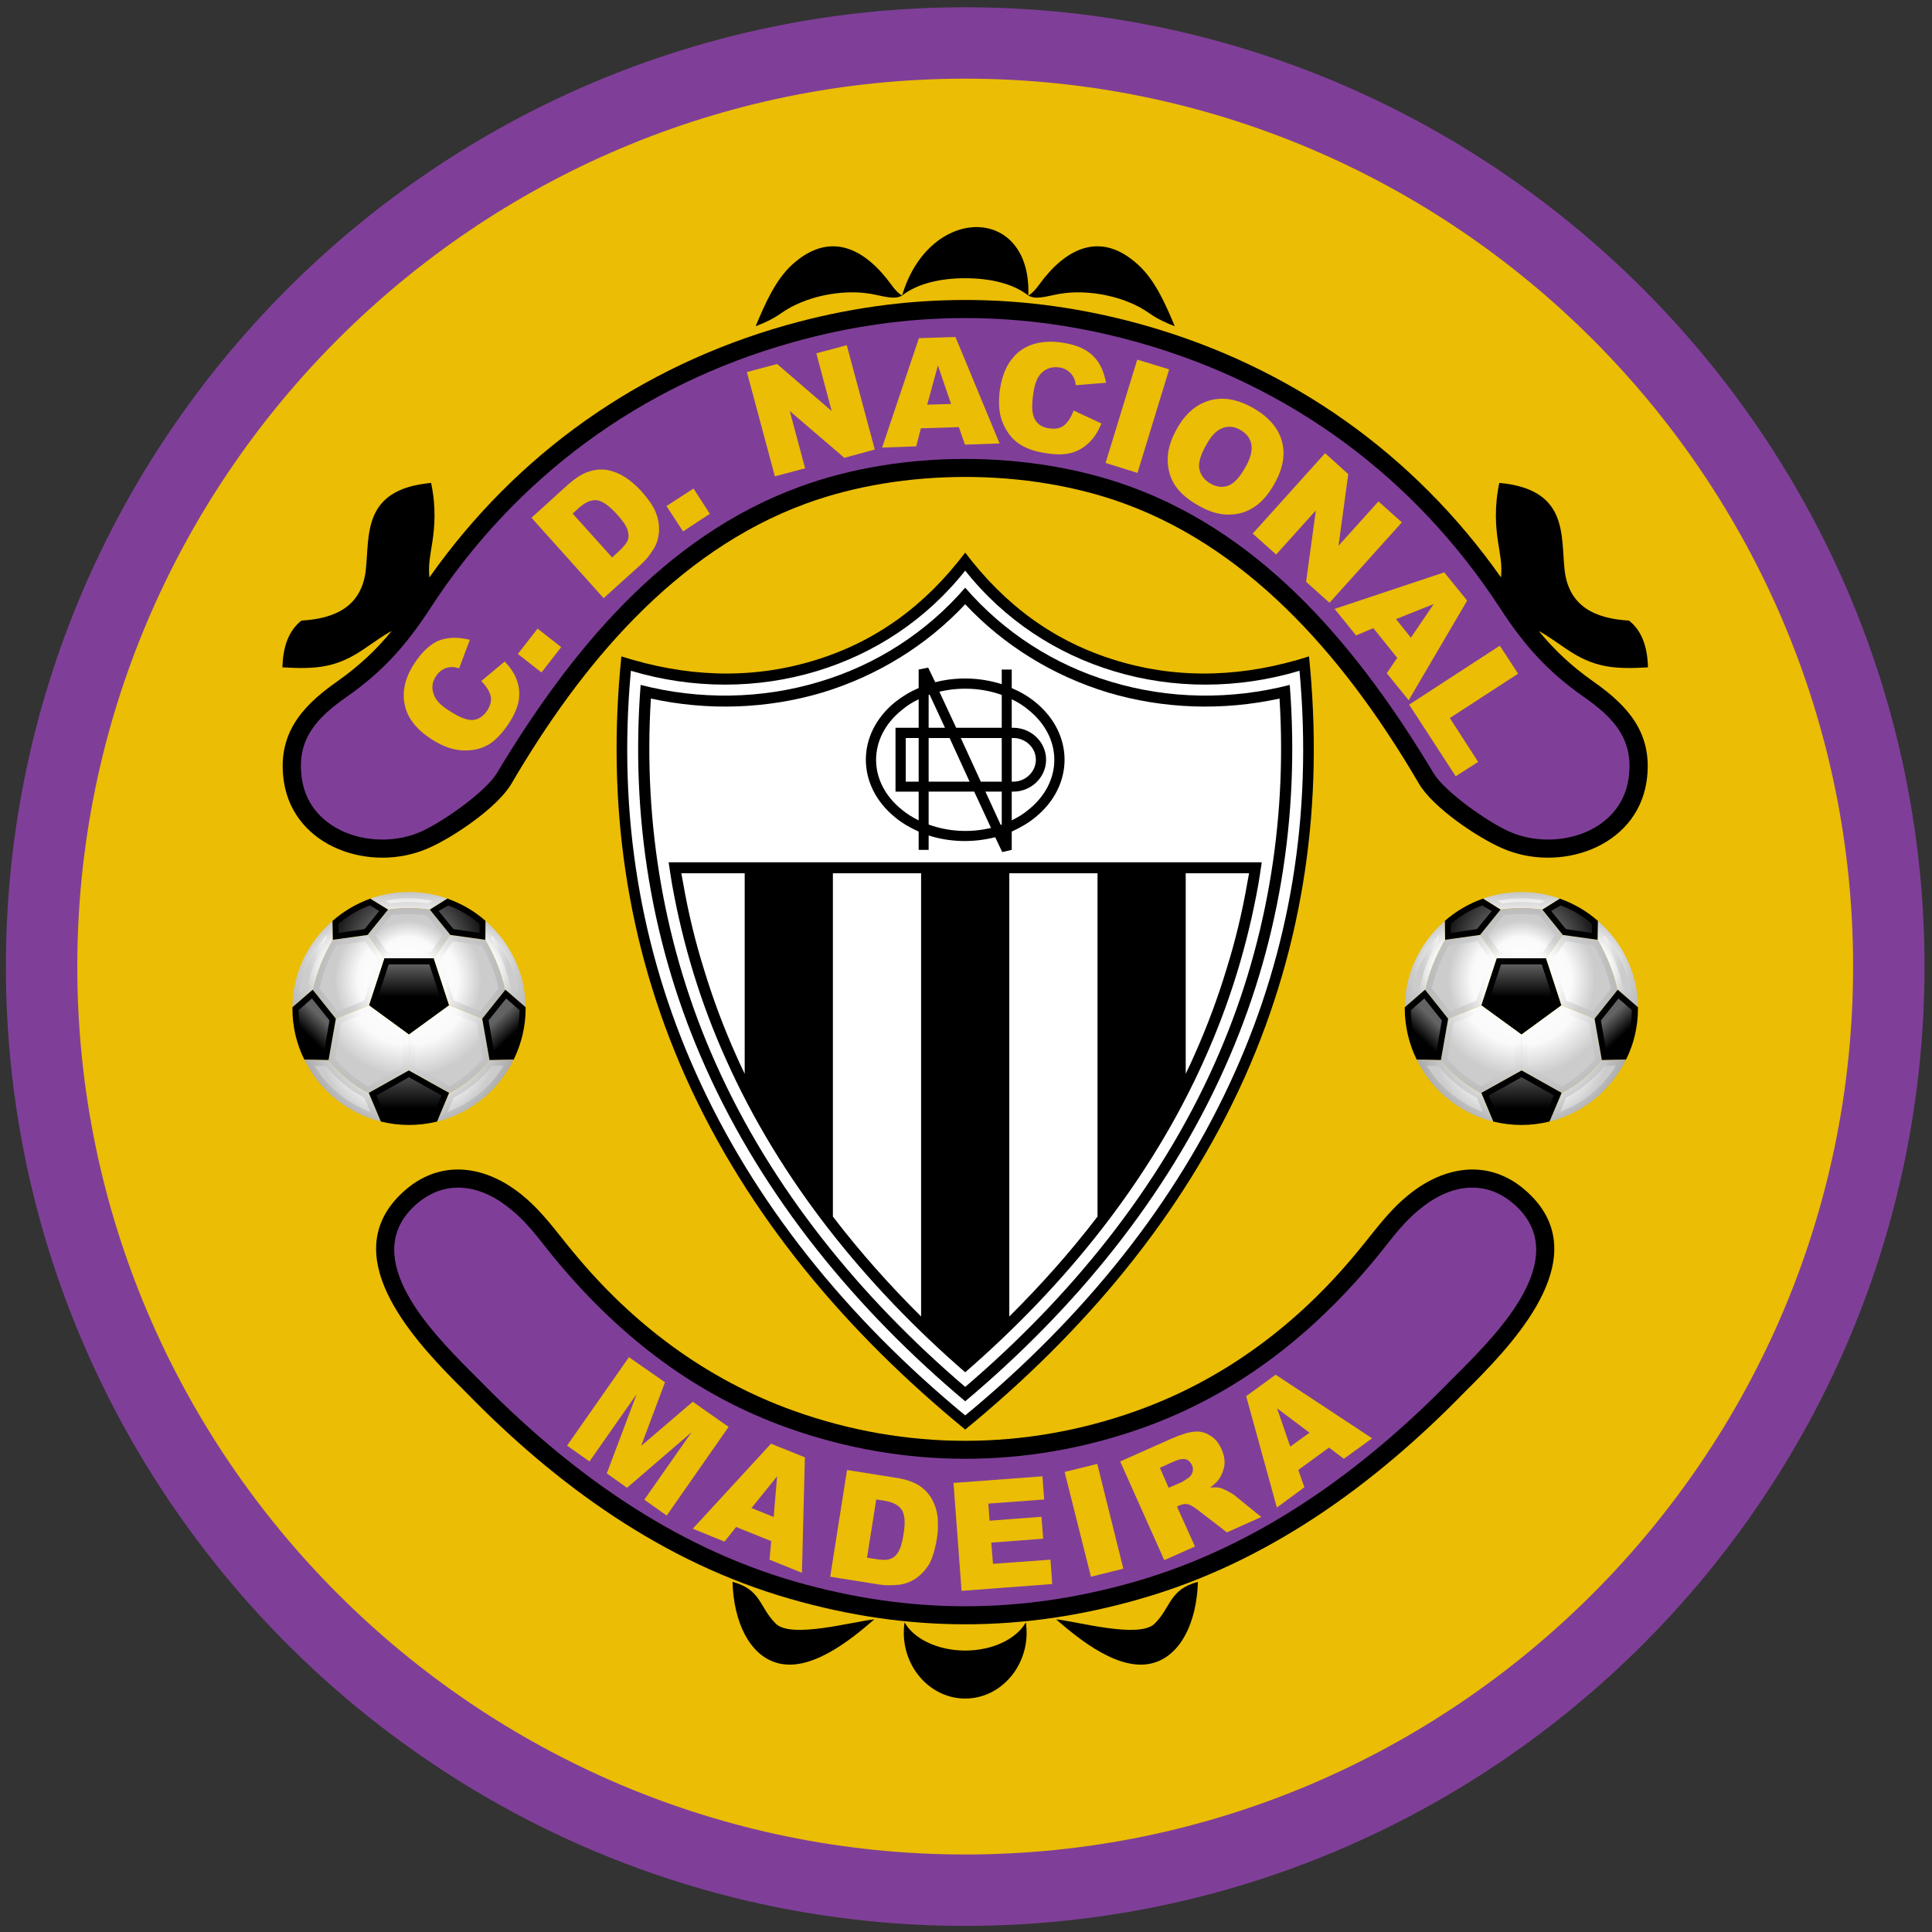 <?xml version="1.0" encoding="UTF-8" standalone="no"?>
<svg
   xmlns:dc="http://purl.org/dc/elements/1.1/"
   xmlns:cc="http://creativecommons.org/ns#"
   xmlns:rdf="http://www.w3.org/1999/02/22-rdf-syntax-ns#"
   xmlns:svg="http://www.w3.org/2000/svg"
   xmlns="http://www.w3.org/2000/svg"
   xmlns:sodipodi="http://sodipodi.sourceforge.net/DTD/sodipodi-0.dtd"
   xmlns:inkscape="http://www.inkscape.org/namespaces/inkscape"
   viewBox="0 0 300 300"
   height="300"
   width="300"
   xml:space="preserve"
   id="svg2"
   version="1.1"
   sodipodi:docname="cd-nacional-madeira.svg"
   inkscape:version="0.92.4 (5da689c313, 2019-01-14)"><rect x="0" y="0" width="300" height="300" fill="#333333" stroke="none"/><sodipodi:namedview
     pagecolor="#ffffff"
     bordercolor="#666666"
     borderopacity="1"
     objecttolerance="10"
     gridtolerance="10"
     guidetolerance="10"
     inkscape:pageopacity="0"
     inkscape:pageshadow="2"
     inkscape:window-width="1366"
     inkscape:window-height="705"
     id="namedview667"
     showgrid="false"
     inkscape:zoom="0.55625733"
     inkscape:cx="381.60616"
     inkscape:cy="146.09431"
     inkscape:window-x="-8"
     inkscape:window-y="-8"
     inkscape:window-maximized="1"
     inkscape:current-layer="svg2" /><defs
     id="defs6"><clipPath
       id="clipPath18"
       clipPathUnits="userSpaceOnUse"><path
         id="path16"
         d="M 0,600 H 800 V 0 H 0 Z" /></clipPath><linearGradient
       id="linearGradient206"
       spreadMethod="pad"
       gradientTransform="matrix(0,7.941,7.941,0,309.641,295.1)"
       gradientUnits="userSpaceOnUse"
       y2="0"
       x2="1"
       y1="0"
       x1="0"><stop
         id="stop200"
         offset="0"
         style="stop-opacity:1;stop-color:#000000" /><stop
         id="stop202"
         offset="0.69"
         style="stop-opacity:1;stop-color:#636363" /><stop
         id="stop204"
         offset="1"
         style="stop-opacity:1;stop-color:#666666" /></linearGradient><radialGradient
       id="radialGradient230"
       spreadMethod="pad"
       gradientTransform="matrix(21.24,0,0,-21.24,309.511,296.199)"
       gradientUnits="userSpaceOnUse"
       r="1"
       cy="0"
       cx="0"
       fy="0"
       fx="0"><stop
         id="stop222"
         offset="0"
         style="stop-opacity:1;stop-color:#ffffff" /><stop
         id="stop224"
         offset="0.4"
         style="stop-opacity:1;stop-color:#fafafa" /><stop
         id="stop226"
         offset="0.64"
         style="stop-opacity:1;stop-color:#cccccc" /><stop
         id="stop228"
         offset="1"
         style="stop-opacity:1;stop-color:#b3b3b3" /></radialGradient><radialGradient
       id="radialGradient254"
       spreadMethod="pad"
       gradientTransform="matrix(20.435,0,0,-20.435,309.512,297.3)"
       gradientUnits="userSpaceOnUse"
       r="1"
       cy="0"
       cx="0"
       fy="0"
       fx="0"><stop
         id="stop246"
         offset="0"
         style="stop-opacity:1;stop-color:#ffffff" /><stop
         id="stop248"
         offset="0.49"
         style="stop-opacity:1;stop-color:#fafafa" /><stop
         id="stop250"
         offset="0.74"
         style="stop-opacity:1;stop-color:#cccccc" /><stop
         id="stop252"
         offset="1"
         style="stop-opacity:1;stop-color:#cccccc" /></radialGradient><radialGradient
       id="radialGradient278"
       spreadMethod="pad"
       gradientTransform="matrix(18.844,0,0,-18.844,311.162,297.849)"
       gradientUnits="userSpaceOnUse"
       r="1"
       cy="0"
       cx="0"
       fy="0"
       fx="0"><stop
         id="stop270"
         offset="0"
         style="stop-opacity:1;stop-color:#ffffff" /><stop
         id="stop272"
         offset="0.4"
         style="stop-opacity:1;stop-color:#fafafa" /><stop
         id="stop274"
         offset="0.64"
         style="stop-opacity:1;stop-color:#cccccc" /><stop
         id="stop276"
         offset="1"
         style="stop-opacity:1;stop-color:#b3b3b3" /></radialGradient><radialGradient
       id="radialGradient302"
       spreadMethod="pad"
       gradientTransform="matrix(15.43,0,0,-15.43,308.962,297.849)"
       gradientUnits="userSpaceOnUse"
       r="1"
       cy="0"
       cx="0"
       fy="0"
       fx="0"><stop
         id="stop294"
         offset="0"
         style="stop-opacity:1;stop-color:#ffffff" /><stop
         id="stop296"
         offset="0.49"
         style="stop-opacity:1;stop-color:#fafafa" /><stop
         id="stop298"
         offset="0.74"
         style="stop-opacity:1;stop-color:#cccccc" /><stop
         id="stop300"
         offset="1"
         style="stop-opacity:1;stop-color:#cccccc" /></radialGradient><clipPath
       id="clipPath312"
       clipPathUnits="userSpaceOnUse"><path
         id="path310"
         d="M 0,600 H 800 V 0 H 0 Z" /></clipPath><radialGradient
       id="radialGradient336"
       spreadMethod="pad"
       gradientTransform="matrix(12.025,0,0,-12.025,307.862,303.347)"
       gradientUnits="userSpaceOnUse"
       r="1"
       cy="0"
       cx="0"
       fy="0"
       fx="0"><stop
         id="stop330"
         offset="0"
         style="stop-opacity:1;stop-color:#666666" /><stop
         id="stop332"
         offset="0.41"
         style="stop-opacity:1;stop-color:#636363" /><stop
         id="stop334"
         offset="1"
         style="stop-opacity:1;stop-color:#000000" /></radialGradient><radialGradient
       id="radialGradient360"
       spreadMethod="pad"
       gradientTransform="matrix(12.758,0,0,-12.758,300.715,299.498)"
       gradientUnits="userSpaceOnUse"
       r="1"
       cy="0"
       cx="0"
       fy="0"
       fx="0"><stop
         id="stop352"
         offset="0"
         style="stop-opacity:1;stop-color:#ffffff" /><stop
         id="stop354"
         offset="0.39"
         style="stop-opacity:1;stop-color:#fafafa" /><stop
         id="stop356"
         offset="0.64"
         style="stop-opacity:1;stop-color:#cccccc" /><stop
         id="stop358"
         offset="1"
         style="stop-opacity:1;stop-color:#b3b3b3" /></radialGradient><linearGradient
       id="linearGradient384"
       spreadMethod="pad"
       gradientTransform="matrix(14.818,1.819,1.819,-14.818,289.742,299.848)"
       gradientUnits="userSpaceOnUse"
       y2="0"
       x2="1"
       y1="0"
       x1="0"><stop
         id="stop376"
         offset="0"
         style="stop-opacity:1;stop-color:#cccccc" /><stop
         id="stop378"
         offset="0.23"
         style="stop-opacity:1;stop-color:#cccccc" /><stop
         id="stop380"
         offset="0.51"
         style="stop-opacity:1;stop-color:#fafafa" /><stop
         id="stop382"
         offset="1"
         style="stop-opacity:1;stop-color:#ffffff" /></linearGradient><clipPath
       id="clipPath394"
       clipPathUnits="userSpaceOnUse"><path
         id="path392"
         d="M 0,600 H 800 V 0 H 0 Z" /></clipPath><linearGradient
       id="linearGradient418"
       spreadMethod="pad"
       gradientTransform="matrix(6.325,6.549,6.549,-6.325,293.216,288.822)"
       gradientUnits="userSpaceOnUse"
       y2="0"
       x2="1"
       y1="0"
       x1="0"><stop
         id="stop412"
         offset="0"
         style="stop-opacity:1;stop-color:#000000" /><stop
         id="stop414"
         offset="0.39"
         style="stop-opacity:1;stop-color:#636363" /><stop
         id="stop416"
         offset="1"
         style="stop-opacity:1;stop-color:#666666" /></linearGradient><radialGradient
       id="radialGradient442"
       spreadMethod="pad"
       gradientTransform="matrix(22.689,0,0,-22.689,309.511,290.151)"
       gradientUnits="userSpaceOnUse"
       r="1"
       cy="0"
       cx="0"
       fy="0"
       fx="0"><stop
         id="stop434"
         offset="0"
         style="stop-opacity:1;stop-color:#ffffff" /><stop
         id="stop436"
         offset="0.4"
         style="stop-opacity:1;stop-color:#fafafa" /><stop
         id="stop438"
         offset="0.61"
         style="stop-opacity:1;stop-color:#cccccc" /><stop
         id="stop440"
         offset="1"
         style="stop-opacity:1;stop-color:#808080" /></radialGradient><radialGradient
       id="radialGradient466"
       spreadMethod="pad"
       gradientTransform="matrix(17.633,0,0,-17.633,307.862,287.403)"
       gradientUnits="userSpaceOnUse"
       r="1"
       cy="0"
       cx="0"
       fy="0"
       fx="0"><stop
         id="stop458"
         offset="0"
         style="stop-opacity:1;stop-color:#ffffff" /><stop
         id="stop460"
         offset="0.49"
         style="stop-opacity:1;stop-color:#fafafa" /><stop
         id="stop462"
         offset="0.72"
         style="stop-opacity:1;stop-color:#cccccc" /><stop
         id="stop464"
         offset="1"
         style="stop-opacity:1;stop-color:#cccccc" /></radialGradient><clipPath
       id="clipPath476"
       clipPathUnits="userSpaceOnUse"><path
         id="path474"
         d="M 0,600 H 800 V 0 H 0 Z" /></clipPath><linearGradient
       id="linearGradient500"
       spreadMethod="pad"
       gradientTransform="matrix(0,9.926,9.926,0,309.641,276.956)"
       gradientUnits="userSpaceOnUse"
       y2="0"
       x2="1"
       y1="0"
       x1="0"><stop
         id="stop494"
         offset="0"
         style="stop-opacity:1;stop-color:#000000" /><stop
         id="stop496"
         offset="0.69"
         style="stop-opacity:1;stop-color:#636363" /><stop
         id="stop498"
         offset="1"
         style="stop-opacity:1;stop-color:#666666" /></linearGradient><linearGradient
       id="linearGradient524"
       spreadMethod="pad"
       gradientTransform="matrix(0,-11.328,-11.328,0,309.622,314.344)"
       gradientUnits="userSpaceOnUse"
       y2="0"
       x2="1"
       y1="0"
       x1="0"><stop
         id="stop516"
         offset="0"
         style="stop-opacity:1;stop-color:#b3b3b3" /><stop
         id="stop518"
         offset="0.25"
         style="stop-opacity:1;stop-color:#cccccc" /><stop
         id="stop520"
         offset="0.57"
         style="stop-opacity:1;stop-color:#fafafa" /><stop
         id="stop522"
         offset="1"
         style="stop-opacity:1;stop-color:#ffffff" /></linearGradient><linearGradient
       id="linearGradient548"
       spreadMethod="pad"
       gradientTransform="matrix(0,-15.008,-15.008,0,309.641,317.643)"
       gradientUnits="userSpaceOnUse"
       y2="0"
       x2="1"
       y1="0"
       x1="0"><stop
         id="stop540"
         offset="0"
         style="stop-opacity:1;stop-color:#cccccc" /><stop
         id="stop542"
         offset="0.31"
         style="stop-opacity:1;stop-color:#cccccc" /><stop
         id="stop544"
         offset="0.53"
         style="stop-opacity:1;stop-color:#fafafa" /><stop
         id="stop546"
         offset="1"
         style="stop-opacity:1;stop-color:#ffffff" /></linearGradient><radialGradient
       id="radialGradient572"
       spreadMethod="pad"
       gradientTransform="matrix(13.904,0,0,-13.904,309.512,297.299)"
       gradientUnits="userSpaceOnUse"
       r="1"
       cy="0"
       cx="0"
       fy="0"
       fx="0"><stop
         id="stop564"
         offset="0"
         style="stop-opacity:1;stop-color:#ffffff" /><stop
         id="stop566"
         offset="0.39"
         style="stop-opacity:1;stop-color:#fafafa" /><stop
         id="stop568"
         offset="0.64"
         style="stop-opacity:1;stop-color:#cccccc" /><stop
         id="stop570"
         offset="1"
         style="stop-opacity:1;stop-color:#b3b3b3" /></radialGradient><radialGradient
       id="radialGradient596"
       spreadMethod="pad"
       gradientTransform="matrix(10.809,0,0,-10.809,309.512,299.498)"
       gradientUnits="userSpaceOnUse"
       r="1"
       cy="0"
       cx="0"
       fy="0"
       fx="0"><stop
         id="stop588"
         offset="0"
         style="stop-opacity:1;stop-color:#ffffff" /><stop
         id="stop590"
         offset="0.49"
         style="stop-opacity:1;stop-color:#fafafa" /><stop
         id="stop592"
         offset="0.74"
         style="stop-opacity:1;stop-color:#cccccc" /><stop
         id="stop594"
         offset="1"
         style="stop-opacity:1;stop-color:#cccccc" /></radialGradient><radialGradient
       id="radialGradient620"
       spreadMethod="pad"
       gradientTransform="matrix(21.24,0,0,-21.24,309.512,296.199)"
       gradientUnits="userSpaceOnUse"
       r="1"
       cy="0"
       cx="0"
       fy="0"
       fx="0"><stop
         id="stop612"
         offset="0"
         style="stop-opacity:1;stop-color:#ffffff" /><stop
         id="stop614"
         offset="0.4"
         style="stop-opacity:1;stop-color:#fafafa" /><stop
         id="stop616"
         offset="0.64"
         style="stop-opacity:1;stop-color:#cccccc" /><stop
         id="stop618"
         offset="1"
         style="stop-opacity:1;stop-color:#b3b3b3" /></radialGradient><radialGradient
       id="radialGradient644"
       spreadMethod="pad"
       gradientTransform="matrix(20.435,0,0,-20.435,309.512,297.3)"
       gradientUnits="userSpaceOnUse"
       r="1"
       cy="0"
       cx="0"
       fy="0"
       fx="0"><stop
         id="stop636"
         offset="0"
         style="stop-opacity:1;stop-color:#ffffff" /><stop
         id="stop638"
         offset="0.49"
         style="stop-opacity:1;stop-color:#fafafa" /><stop
         id="stop640"
         offset="0.74"
         style="stop-opacity:1;stop-color:#cccccc" /><stop
         id="stop642"
         offset="1"
         style="stop-opacity:1;stop-color:#cccccc" /></radialGradient><radialGradient
       id="radialGradient668"
       spreadMethod="pad"
       gradientTransform="matrix(18.846,0,0,-18.846,307.86,297.849)"
       gradientUnits="userSpaceOnUse"
       r="1"
       cy="0"
       cx="0"
       fy="0"
       fx="0"><stop
         id="stop660"
         offset="0"
         style="stop-opacity:1;stop-color:#ffffff" /><stop
         id="stop662"
         offset="0.4"
         style="stop-opacity:1;stop-color:#fafafa" /><stop
         id="stop664"
         offset="0.64"
         style="stop-opacity:1;stop-color:#cccccc" /><stop
         id="stop666"
         offset="1"
         style="stop-opacity:1;stop-color:#b3b3b3" /></radialGradient><radialGradient
       id="radialGradient692"
       spreadMethod="pad"
       gradientTransform="matrix(15.434,0,0,-15.434,310.057,297.849)"
       gradientUnits="userSpaceOnUse"
       r="1"
       cy="0"
       cx="0"
       fy="0"
       fx="0"><stop
         id="stop684"
         offset="0"
         style="stop-opacity:1;stop-color:#ffffff" /><stop
         id="stop686"
         offset="0.49"
         style="stop-opacity:1;stop-color:#fafafa" /><stop
         id="stop688"
         offset="0.74"
         style="stop-opacity:1;stop-color:#cccccc" /><stop
         id="stop690"
         offset="1"
         style="stop-opacity:1;stop-color:#cccccc" /></radialGradient><clipPath
       id="clipPath702"
       clipPathUnits="userSpaceOnUse"><path
         id="path700"
         d="M 0,600 H 800 V 0 H 0 Z" /></clipPath><radialGradient
       id="radialGradient726"
       spreadMethod="pad"
       gradientTransform="matrix(12.026,0,0,-12.026,311.161,303.347)"
       gradientUnits="userSpaceOnUse"
       r="1"
       cy="0"
       cx="0"
       fy="0"
       fx="0"><stop
         id="stop720"
         offset="0"
         style="stop-opacity:1;stop-color:#666666" /><stop
         id="stop722"
         offset="0.41"
         style="stop-opacity:1;stop-color:#636363" /><stop
         id="stop724"
         offset="1"
         style="stop-opacity:1;stop-color:#000000" /></radialGradient><radialGradient
       id="radialGradient750"
       spreadMethod="pad"
       gradientTransform="matrix(12.758,0,0,-12.758,318.859,299.498)"
       gradientUnits="userSpaceOnUse"
       r="1"
       cy="0"
       cx="0"
       fy="0"
       fx="0"><stop
         id="stop742"
         offset="0"
         style="stop-opacity:1;stop-color:#ffffff" /><stop
         id="stop744"
         offset="0.39"
         style="stop-opacity:1;stop-color:#fafafa" /><stop
         id="stop746"
         offset="0.64"
         style="stop-opacity:1;stop-color:#cccccc" /><stop
         id="stop748"
         offset="1"
         style="stop-opacity:1;stop-color:#b3b3b3" /></radialGradient><linearGradient
       id="linearGradient774"
       spreadMethod="pad"
       gradientTransform="matrix(-14.785,2.078,2.078,14.785,329.272,299.809)"
       gradientUnits="userSpaceOnUse"
       y2="0"
       x2="1"
       y1="0"
       x1="0"><stop
         id="stop766"
         offset="0"
         style="stop-opacity:1;stop-color:#cccccc" /><stop
         id="stop768"
         offset="0.23"
         style="stop-opacity:1;stop-color:#cccccc" /><stop
         id="stop770"
         offset="0.51"
         style="stop-opacity:1;stop-color:#fafafa" /><stop
         id="stop772"
         offset="1"
         style="stop-opacity:1;stop-color:#ffffff" /></linearGradient><clipPath
       id="clipPath784"
       clipPathUnits="userSpaceOnUse"><path
         id="path782"
         d="M 0,600 H 800 V 0 H 0 Z" /></clipPath><linearGradient
       id="linearGradient808"
       spreadMethod="pad"
       gradientTransform="matrix(-6.209,6.659,6.659,6.209,326.208,288.652)"
       gradientUnits="userSpaceOnUse"
       y2="0"
       x2="1"
       y1="0"
       x1="0"><stop
         id="stop802"
         offset="0"
         style="stop-opacity:1;stop-color:#000000" /><stop
         id="stop804"
         offset="0.39"
         style="stop-opacity:1;stop-color:#636363" /><stop
         id="stop806"
         offset="1"
         style="stop-opacity:1;stop-color:#666666" /></linearGradient><radialGradient
       id="radialGradient832"
       spreadMethod="pad"
       gradientTransform="matrix(22.69,0,0,-22.69,309.512,290.151)"
       gradientUnits="userSpaceOnUse"
       r="1"
       cy="0"
       cx="0"
       fy="0"
       fx="0"><stop
         id="stop824"
         offset="0"
         style="stop-opacity:1;stop-color:#ffffff" /><stop
         id="stop826"
         offset="0.4"
         style="stop-opacity:1;stop-color:#fafafa" /><stop
         id="stop828"
         offset="0.61"
         style="stop-opacity:1;stop-color:#cccccc" /><stop
         id="stop830"
         offset="1"
         style="stop-opacity:1;stop-color:#808080" /></radialGradient><radialGradient
       id="radialGradient856"
       spreadMethod="pad"
       gradientTransform="matrix(17.633,0,0,-17.633,311.161,287.403)"
       gradientUnits="userSpaceOnUse"
       r="1"
       cy="0"
       cx="0"
       fy="0"
       fx="0"><stop
         id="stop848"
         offset="0"
         style="stop-opacity:1;stop-color:#ffffff" /><stop
         id="stop850"
         offset="0.49"
         style="stop-opacity:1;stop-color:#fafafa" /><stop
         id="stop852"
         offset="0.72"
         style="stop-opacity:1;stop-color:#cccccc" /><stop
         id="stop854"
         offset="1"
         style="stop-opacity:1;stop-color:#cccccc" /></radialGradient><clipPath
       id="clipPath866"
       clipPathUnits="userSpaceOnUse"><path
         id="path864"
         d="M 0,600 H 800 V 0 H 0 Z" /></clipPath><linearGradient
       id="linearGradient890"
       spreadMethod="pad"
       gradientTransform="matrix(0,7.941,7.941,0,490.358,295.1)"
       gradientUnits="userSpaceOnUse"
       y2="0"
       x2="1"
       y1="0"
       x1="0"><stop
         id="stop884"
         offset="0"
         style="stop-opacity:1;stop-color:#000000" /><stop
         id="stop886"
         offset="0.69"
         style="stop-opacity:1;stop-color:#636363" /><stop
         id="stop888"
         offset="1"
         style="stop-opacity:1;stop-color:#666666" /></linearGradient><radialGradient
       id="radialGradient914"
       spreadMethod="pad"
       gradientTransform="matrix(21.239,0,0,-21.239,490.405,296.199)"
       gradientUnits="userSpaceOnUse"
       r="1"
       cy="0"
       cx="0"
       fy="0"
       fx="0"><stop
         id="stop906"
         offset="0"
         style="stop-opacity:1;stop-color:#ffffff" /><stop
         id="stop908"
         offset="0.4"
         style="stop-opacity:1;stop-color:#fafafa" /><stop
         id="stop910"
         offset="0.64"
         style="stop-opacity:1;stop-color:#cccccc" /><stop
         id="stop912"
         offset="1"
         style="stop-opacity:1;stop-color:#b3b3b3" /></radialGradient><radialGradient
       id="radialGradient938"
       spreadMethod="pad"
       gradientTransform="matrix(20.435,0,0,-20.435,490.404,297.3)"
       gradientUnits="userSpaceOnUse"
       r="1"
       cy="0"
       cx="0"
       fy="0"
       fx="0"><stop
         id="stop930"
         offset="0"
         style="stop-opacity:1;stop-color:#ffffff" /><stop
         id="stop932"
         offset="0.49"
         style="stop-opacity:1;stop-color:#fafafa" /><stop
         id="stop934"
         offset="0.74"
         style="stop-opacity:1;stop-color:#cccccc" /><stop
         id="stop936"
         offset="1"
         style="stop-opacity:1;stop-color:#cccccc" /></radialGradient><radialGradient
       id="radialGradient962"
       spreadMethod="pad"
       gradientTransform="matrix(18.841,0,0,-18.841,488.756,297.849)"
       gradientUnits="userSpaceOnUse"
       r="1"
       cy="0"
       cx="0"
       fy="0"
       fx="0"><stop
         id="stop954"
         offset="0"
         style="stop-opacity:1;stop-color:#ffffff" /><stop
         id="stop956"
         offset="0.4"
         style="stop-opacity:1;stop-color:#fafafa" /><stop
         id="stop958"
         offset="0.64"
         style="stop-opacity:1;stop-color:#cccccc" /><stop
         id="stop960"
         offset="1"
         style="stop-opacity:1;stop-color:#b3b3b3" /></radialGradient><radialGradient
       id="radialGradient986"
       spreadMethod="pad"
       gradientTransform="matrix(15.43,0,0,-15.43,490.953,297.849)"
       gradientUnits="userSpaceOnUse"
       r="1"
       cy="0"
       cx="0"
       fy="0"
       fx="0"><stop
         id="stop978"
         offset="0"
         style="stop-opacity:1;stop-color:#ffffff" /><stop
         id="stop980"
         offset="0.49"
         style="stop-opacity:1;stop-color:#fafafa" /><stop
         id="stop982"
         offset="0.74"
         style="stop-opacity:1;stop-color:#cccccc" /><stop
         id="stop984"
         offset="1"
         style="stop-opacity:1;stop-color:#cccccc" /></radialGradient><clipPath
       id="clipPath996"
       clipPathUnits="userSpaceOnUse"><path
         id="path994"
         d="M 0,600 H 800 V 0 H 0 Z" /></clipPath><radialGradient
       id="radialGradient1020"
       spreadMethod="pad"
       gradientTransform="matrix(12.026,0,0,-12.026,492.053,303.347)"
       gradientUnits="userSpaceOnUse"
       r="1"
       cy="0"
       cx="0"
       fy="0"
       fx="0"><stop
         id="stop1014"
         offset="0"
         style="stop-opacity:1;stop-color:#666666" /><stop
         id="stop1016"
         offset="0.41"
         style="stop-opacity:1;stop-color:#636363" /><stop
         id="stop1018"
         offset="1"
         style="stop-opacity:1;stop-color:#000000" /></radialGradient><radialGradient
       id="radialGradient1044"
       spreadMethod="pad"
       gradientTransform="matrix(12.757,0,0,-12.757,499.752,299.498)"
       gradientUnits="userSpaceOnUse"
       r="1"
       cy="0"
       cx="0"
       fy="0"
       fx="0"><stop
         id="stop1036"
         offset="0"
         style="stop-opacity:1;stop-color:#ffffff" /><stop
         id="stop1038"
         offset="0.39"
         style="stop-opacity:1;stop-color:#fafafa" /><stop
         id="stop1040"
         offset="0.64"
         style="stop-opacity:1;stop-color:#cccccc" /><stop
         id="stop1042"
         offset="1"
         style="stop-opacity:1;stop-color:#b3b3b3" /></radialGradient><linearGradient
       id="linearGradient1068"
       spreadMethod="pad"
       gradientTransform="matrix(-14.784,2.078,2.078,14.784,510.161,299.785)"
       gradientUnits="userSpaceOnUse"
       y2="0"
       x2="1"
       y1="0"
       x1="0"><stop
         id="stop1060"
         offset="0"
         style="stop-opacity:1;stop-color:#cccccc" /><stop
         id="stop1062"
         offset="0.23"
         style="stop-opacity:1;stop-color:#cccccc" /><stop
         id="stop1064"
         offset="0.51"
         style="stop-opacity:1;stop-color:#fafafa" /><stop
         id="stop1066"
         offset="1"
         style="stop-opacity:1;stop-color:#ffffff" /></linearGradient><clipPath
       id="clipPath1078"
       clipPathUnits="userSpaceOnUse"><path
         id="path1076"
         d="M 0,600 H 800 V 0 H 0 Z" /></clipPath><linearGradient
       id="linearGradient1102"
       spreadMethod="pad"
       gradientTransform="matrix(-6.21,6.659,6.659,6.21,506.751,288.839)"
       gradientUnits="userSpaceOnUse"
       y2="0"
       x2="1"
       y1="0"
       x1="0"><stop
         id="stop1096"
         offset="0"
         style="stop-opacity:1;stop-color:#000000" /><stop
         id="stop1098"
         offset="0.39"
         style="stop-opacity:1;stop-color:#636363" /><stop
         id="stop1100"
         offset="1"
         style="stop-opacity:1;stop-color:#666666" /></linearGradient><radialGradient
       id="radialGradient1126"
       spreadMethod="pad"
       gradientTransform="matrix(22.69,0,0,-22.69,490.405,290.151)"
       gradientUnits="userSpaceOnUse"
       r="1"
       cy="0"
       cx="0"
       fy="0"
       fx="0"><stop
         id="stop1118"
         offset="0"
         style="stop-opacity:1;stop-color:#ffffff" /><stop
         id="stop1120"
         offset="0.4"
         style="stop-opacity:1;stop-color:#fafafa" /><stop
         id="stop1122"
         offset="0.61"
         style="stop-opacity:1;stop-color:#cccccc" /><stop
         id="stop1124"
         offset="1"
         style="stop-opacity:1;stop-color:#808080" /></radialGradient><radialGradient
       id="radialGradient1150"
       spreadMethod="pad"
       gradientTransform="matrix(17.633,0,0,-17.633,492.053,287.403)"
       gradientUnits="userSpaceOnUse"
       r="1"
       cy="0"
       cx="0"
       fy="0"
       fx="0"><stop
         id="stop1142"
         offset="0"
         style="stop-opacity:1;stop-color:#ffffff" /><stop
         id="stop1144"
         offset="0.49"
         style="stop-opacity:1;stop-color:#fafafa" /><stop
         id="stop1146"
         offset="0.72"
         style="stop-opacity:1;stop-color:#cccccc" /><stop
         id="stop1148"
         offset="1"
         style="stop-opacity:1;stop-color:#cccccc" /></radialGradient><clipPath
       id="clipPath1160"
       clipPathUnits="userSpaceOnUse"><path
         id="path1158"
         d="M 0,600 H 800 V 0 H 0 Z" /></clipPath><linearGradient
       id="linearGradient1184"
       spreadMethod="pad"
       gradientTransform="matrix(0,9.926,9.926,0,490.358,276.956)"
       gradientUnits="userSpaceOnUse"
       y2="0"
       x2="1"
       y1="0"
       x1="0"><stop
         id="stop1178"
         offset="0"
         style="stop-opacity:1;stop-color:#000000" /><stop
         id="stop1180"
         offset="0.69"
         style="stop-opacity:1;stop-color:#636363" /><stop
         id="stop1182"
         offset="1"
         style="stop-opacity:1;stop-color:#666666" /></linearGradient><linearGradient
       id="linearGradient1208"
       spreadMethod="pad"
       gradientTransform="matrix(0,-11.328,-11.328,0,490.358,314.344)"
       gradientUnits="userSpaceOnUse"
       y2="0"
       x2="1"
       y1="0"
       x1="0"><stop
         id="stop1200"
         offset="0"
         style="stop-opacity:1;stop-color:#b3b3b3" /><stop
         id="stop1202"
         offset="0.25"
         style="stop-opacity:1;stop-color:#cccccc" /><stop
         id="stop1204"
         offset="0.57"
         style="stop-opacity:1;stop-color:#fafafa" /><stop
         id="stop1206"
         offset="1"
         style="stop-opacity:1;stop-color:#ffffff" /></linearGradient><linearGradient
       id="linearGradient1232"
       spreadMethod="pad"
       gradientTransform="matrix(0,-15.008,-15.008,0,490.358,317.643)"
       gradientUnits="userSpaceOnUse"
       y2="0"
       x2="1"
       y1="0"
       x1="0"><stop
         id="stop1224"
         offset="0"
         style="stop-opacity:1;stop-color:#cccccc" /><stop
         id="stop1226"
         offset="0.31"
         style="stop-opacity:1;stop-color:#cccccc" /><stop
         id="stop1228"
         offset="0.53"
         style="stop-opacity:1;stop-color:#fafafa" /><stop
         id="stop1230"
         offset="1"
         style="stop-opacity:1;stop-color:#ffffff" /></linearGradient><radialGradient
       id="radialGradient1256"
       spreadMethod="pad"
       gradientTransform="matrix(13.903,0,0,-13.903,490.405,297.299)"
       gradientUnits="userSpaceOnUse"
       r="1"
       cy="0"
       cx="0"
       fy="0"
       fx="0"><stop
         id="stop1248"
         offset="0"
         style="stop-opacity:1;stop-color:#ffffff" /><stop
         id="stop1250"
         offset="0.39"
         style="stop-opacity:1;stop-color:#fafafa" /><stop
         id="stop1252"
         offset="0.64"
         style="stop-opacity:1;stop-color:#cccccc" /><stop
         id="stop1254"
         offset="1"
         style="stop-opacity:1;stop-color:#b3b3b3" /></radialGradient><radialGradient
       id="radialGradient1280"
       spreadMethod="pad"
       gradientTransform="matrix(10.809,0,0,-10.809,490.405,299.498)"
       gradientUnits="userSpaceOnUse"
       r="1"
       cy="0"
       cx="0"
       fy="0"
       fx="0"><stop
         id="stop1272"
         offset="0"
         style="stop-opacity:1;stop-color:#ffffff" /><stop
         id="stop1274"
         offset="0.49"
         style="stop-opacity:1;stop-color:#fafafa" /><stop
         id="stop1276"
         offset="0.74"
         style="stop-opacity:1;stop-color:#cccccc" /><stop
         id="stop1278"
         offset="1"
         style="stop-opacity:1;stop-color:#cccccc" /></radialGradient><radialGradient
       id="radialGradient1304"
       spreadMethod="pad"
       gradientTransform="matrix(21.24,0,0,-21.24,490.405,296.199)"
       gradientUnits="userSpaceOnUse"
       r="1"
       cy="0"
       cx="0"
       fy="0"
       fx="0"><stop
         id="stop1296"
         offset="0"
         style="stop-opacity:1;stop-color:#ffffff" /><stop
         id="stop1298"
         offset="0.4"
         style="stop-opacity:1;stop-color:#fafafa" /><stop
         id="stop1300"
         offset="0.64"
         style="stop-opacity:1;stop-color:#cccccc" /><stop
         id="stop1302"
         offset="1"
         style="stop-opacity:1;stop-color:#b3b3b3" /></radialGradient><radialGradient
       id="radialGradient1328"
       spreadMethod="pad"
       gradientTransform="matrix(20.436,0,0,-20.436,490.405,297.3)"
       gradientUnits="userSpaceOnUse"
       r="1"
       cy="0"
       cx="0"
       fy="0"
       fx="0"><stop
         id="stop1320"
         offset="0"
         style="stop-opacity:1;stop-color:#ffffff" /><stop
         id="stop1322"
         offset="0.49"
         style="stop-opacity:1;stop-color:#fafafa" /><stop
         id="stop1324"
         offset="0.74"
         style="stop-opacity:1;stop-color:#cccccc" /><stop
         id="stop1326"
         offset="1"
         style="stop-opacity:1;stop-color:#cccccc" /></radialGradient><radialGradient
       id="radialGradient1352"
       spreadMethod="pad"
       gradientTransform="matrix(18.844,0,0,-18.844,492.054,297.849)"
       gradientUnits="userSpaceOnUse"
       r="1"
       cy="0"
       cx="0"
       fy="0"
       fx="0"><stop
         id="stop1344"
         offset="0"
         style="stop-opacity:1;stop-color:#ffffff" /><stop
         id="stop1346"
         offset="0.4"
         style="stop-opacity:1;stop-color:#fafafa" /><stop
         id="stop1348"
         offset="0.64"
         style="stop-opacity:1;stop-color:#cccccc" /><stop
         id="stop1350"
         offset="1"
         style="stop-opacity:1;stop-color:#b3b3b3" /></radialGradient><radialGradient
       id="radialGradient1376"
       spreadMethod="pad"
       gradientTransform="matrix(15.43,0,0,-15.43,489.856,297.849)"
       gradientUnits="userSpaceOnUse"
       r="1"
       cy="0"
       cx="0"
       fy="0"
       fx="0"><stop
         id="stop1368"
         offset="0"
         style="stop-opacity:1;stop-color:#ffffff" /><stop
         id="stop1370"
         offset="0.49"
         style="stop-opacity:1;stop-color:#fafafa" /><stop
         id="stop1372"
         offset="0.74"
         style="stop-opacity:1;stop-color:#cccccc" /><stop
         id="stop1374"
         offset="1"
         style="stop-opacity:1;stop-color:#cccccc" /></radialGradient><clipPath
       id="clipPath1386"
       clipPathUnits="userSpaceOnUse"><path
         id="path1384"
         d="M 0,600 H 800 V 0 H 0 Z" /></clipPath><radialGradient
       id="radialGradient1410"
       spreadMethod="pad"
       gradientTransform="matrix(12.025,0,0,-12.025,488.755,303.347)"
       gradientUnits="userSpaceOnUse"
       r="1"
       cy="0"
       cx="0"
       fy="0"
       fx="0"><stop
         id="stop1404"
         offset="0"
         style="stop-opacity:1;stop-color:#666666" /><stop
         id="stop1406"
         offset="0.41"
         style="stop-opacity:1;stop-color:#636363" /><stop
         id="stop1408"
         offset="1"
         style="stop-opacity:1;stop-color:#000000" /></radialGradient><radialGradient
       id="radialGradient1434"
       spreadMethod="pad"
       gradientTransform="matrix(12.758,0,0,-12.758,481.057,299.498)"
       gradientUnits="userSpaceOnUse"
       r="1"
       cy="0"
       cx="0"
       fy="0"
       fx="0"><stop
         id="stop1426"
         offset="0"
         style="stop-opacity:1;stop-color:#ffffff" /><stop
         id="stop1428"
         offset="0.39"
         style="stop-opacity:1;stop-color:#fafafa" /><stop
         id="stop1430"
         offset="0.64"
         style="stop-opacity:1;stop-color:#cccccc" /><stop
         id="stop1432"
         offset="1"
         style="stop-opacity:1;stop-color:#b3b3b3" /></radialGradient><linearGradient
       id="linearGradient1458"
       spreadMethod="pad"
       gradientTransform="matrix(14.819,1.819,1.819,-14.819,470.632,299.869)"
       gradientUnits="userSpaceOnUse"
       y2="0"
       x2="1"
       y1="0"
       x1="0"><stop
         id="stop1450"
         offset="0"
         style="stop-opacity:1;stop-color:#cccccc" /><stop
         id="stop1452"
         offset="0.23"
         style="stop-opacity:1;stop-color:#cccccc" /><stop
         id="stop1454"
         offset="0.51"
         style="stop-opacity:1;stop-color:#fafafa" /><stop
         id="stop1456"
         offset="1"
         style="stop-opacity:1;stop-color:#ffffff" /></linearGradient><clipPath
       id="clipPath1468"
       clipPathUnits="userSpaceOnUse"><path
         id="path1466"
         d="M 0,600 H 800 V 0 H 0 Z" /></clipPath><linearGradient
       id="linearGradient1492"
       spreadMethod="pad"
       gradientTransform="matrix(6.325,6.549,6.549,-6.325,473.752,288.635)"
       gradientUnits="userSpaceOnUse"
       y2="0"
       x2="1"
       y1="0"
       x1="0"><stop
         id="stop1486"
         offset="0"
         style="stop-opacity:1;stop-color:#000000" /><stop
         id="stop1488"
         offset="0.39"
         style="stop-opacity:1;stop-color:#636363" /><stop
         id="stop1490"
         offset="1"
         style="stop-opacity:1;stop-color:#666666" /></linearGradient><radialGradient
       id="radialGradient1516"
       spreadMethod="pad"
       gradientTransform="matrix(22.689,0,0,-22.689,490.404,290.151)"
       gradientUnits="userSpaceOnUse"
       r="1"
       cy="0"
       cx="0"
       fy="0"
       fx="0"><stop
         id="stop1508"
         offset="0"
         style="stop-opacity:1;stop-color:#ffffff" /><stop
         id="stop1510"
         offset="0.4"
         style="stop-opacity:1;stop-color:#fafafa" /><stop
         id="stop1512"
         offset="0.61"
         style="stop-opacity:1;stop-color:#cccccc" /><stop
         id="stop1514"
         offset="1"
         style="stop-opacity:1;stop-color:#808080" /></radialGradient><radialGradient
       id="radialGradient1540"
       spreadMethod="pad"
       gradientTransform="matrix(17.633,0,0,-17.633,488.756,287.403)"
       gradientUnits="userSpaceOnUse"
       r="1"
       cy="0"
       cx="0"
       fy="0"
       fx="0"><stop
         id="stop1532"
         offset="0"
         style="stop-opacity:1;stop-color:#ffffff" /><stop
         id="stop1534"
         offset="0.49"
         style="stop-opacity:1;stop-color:#fafafa" /><stop
         id="stop1536"
         offset="0.72"
         style="stop-opacity:1;stop-color:#cccccc" /><stop
         id="stop1538"
         offset="1"
         style="stop-opacity:1;stop-color:#cccccc" /></radialGradient></defs><g
     transform="matrix(1.333,0,0,-1.333,-324.525,491.193)"
     id="g10"><g
       transform="matrix(0.717,0,0,0.717,69.09,40.791)"
       id="g2101"><g
         id="g20"
         transform="translate(400,144.144)"><path
           d="m 0,0 c 85.826,0 155.855,70.029 155.855,155.855 0,85.826 -70.029,155.856 -155.855,155.856 -85.826,0 -155.856,-70.03 -155.856,-155.856 C -155.856,70.029 -85.826,0 0,0"
           style="fill-opacity:1;stroke:none;stroke-opacity:1;opacity:1;paint-order:markers stroke fill;fill:#7f3f98;stroke-width:3;stroke-miterlimit:4;stroke-dasharray:none"
           id="path22" /></g><g
         id="g24"
         transform="translate(400,155.742)"><path
           d="M 0,0 C 79.452,0 144.256,64.806 144.256,144.258 144.256,223.71 79.452,288.515 0,288.515 -79.452,288.515 -144.257,223.71 -144.257,144.258 -144.257,64.806 -79.452,0 0,0"
           style="fill:#ebbd04;fill-opacity:1;fill-rule:nonzero;stroke:none"
           id="path26" /></g><g
         id="g28"
         transform="translate(428.978,404.234)"><path
           d="m 0,0 c 23.871,-6.73 43.903,-20.902 58.075,-41.013 0.199,2.178 -0.158,3.603 -0.474,5.701 -0.397,2.573 -0.633,5.74 0.197,9.659 11.243,-1.029 9.977,-8.471 10.609,-14.172 0.674,-5.859 4.909,-7.878 10.451,-8.195 1.981,-1.544 3.009,-4.077 3.088,-7.601 -5.542,-0.316 -8.788,-0.079 -13.339,3.049 -1.665,1.108 -3.129,2.217 -4.395,2.85 2.533,-3.088 5.305,-5.7 8.907,-8.234 5.82,-4.078 9.739,-8.63 8.591,-16.271 -1.664,-10.728 -14.252,-14.845 -23.477,-10.768 -3.998,1.742 -11.242,6.612 -13.5,10.491 -11.162,19.082 -26.443,37.648 -47.82,45.486 -15.797,5.78 -35.986,5.78 -51.781,0 -21.377,-7.838 -36.658,-26.404 -47.821,-45.486 -2.257,-3.879 -9.501,-8.749 -13.5,-10.491 -9.224,-4.077 -21.812,0.04 -23.475,10.768 -1.148,7.641 2.771,12.193 8.59,16.271 3.603,2.534 6.374,5.146 8.908,8.234 -1.267,-0.633 -2.732,-1.742 -4.394,-2.85 -4.553,-3.128 -7.799,-3.365 -13.342,-3.049 0.079,3.524 1.109,6.057 3.088,7.601 5.542,0.317 9.778,2.336 10.451,8.195 0.634,5.701 -0.633,13.143 10.61,14.172 0.831,-3.919 0.593,-7.086 0.197,-9.659 -0.316,-2.098 -0.672,-3.523 -0.475,-5.701 C -101.858,-20.902 -81.827,-6.73 -57.955,0 -38.677,5.423 -19.278,5.423 0,0"
           style="fill:#000000;fill-opacity:1;fill-rule:nonzero;stroke:none"
           id="path30" /></g><g
         id="g32"
         transform="translate(426.92,377.948)"><path
           d="m 0,0 c 22.169,-8.116 37.37,-26.88 49.167,-46.515 1.86,-3.088 8.907,-7.997 12.311,-9.502 7.403,-3.285 18.012,-0.277 19.36,8.512 0.989,6.492 -2.455,10.016 -7.324,13.42 -5.78,4.038 -9.619,8.353 -13.46,14.251 C 46.158,1.544 25.85,16.508 1.266,23.435 c -18.764,5.306 -37.608,5.306 -56.372,0 -24.584,-6.927 -44.893,-21.891 -58.787,-43.269 -3.841,-5.898 -7.681,-10.213 -13.46,-14.251 -4.87,-3.404 -8.314,-6.928 -7.324,-13.42 1.346,-8.789 11.955,-11.797 19.358,-8.512 3.405,1.505 10.451,6.414 12.312,9.502 C -91.21,-26.88 -76.009,-8.116 -53.839,0 -37.371,6.057 -16.469,6.017 0,0"
           style="fill-opacity:1;stroke:none;stroke-opacity:1;opacity:1;paint-order:markers stroke fill;fill:#7f3f98;stroke-width:3;stroke-miterlimit:4;stroke-dasharray:none"
           id="path34" /></g><g
         id="g36"
         transform="translate(427.75,227.793)"><path
           d="m 0,0 c 14.331,5.105 26.366,14.172 35.986,25.89 2.613,3.127 4.789,6.294 7.957,8.946 C 49.92,39.904 57.56,41.21 63.697,35.47 74.426,25.494 62.391,12.152 54.948,4.631 54.434,4.117 53.959,3.642 53.443,3.127 38.638,-12.074 21.299,-24.624 0.674,-30.523 c -19.121,-5.502 -37.727,-5.502 -56.848,0 -20.625,5.899 -37.964,18.449 -52.77,33.65 -0.515,0.515 -0.99,0.99 -1.504,1.504 -7.443,7.521 -19.477,20.863 -8.749,30.839 6.136,5.74 13.776,4.434 19.754,-0.634 3.167,-2.652 5.344,-5.819 7.957,-8.946 C -81.866,14.172 -69.832,5.105 -55.501,0 -37.41,-6.453 -18.091,-6.453 0,0"
           style="fill:#000000;fill-opacity:1;fill-rule:nonzero;stroke:none"
           id="path38" /></g><g
         id="g40"
         transform="translate(427.632,200.082)"><path
           d="m 0,0 c 20.071,5.778 37.015,18.09 51.464,32.896 0.475,0.475 0.989,0.99 1.504,1.504 5.978,6.057 17.973,18.171 8.868,26.643 C 56.769,65.715 50.791,64.408 45.961,60.291 42.913,57.757 40.894,54.63 38.36,51.66 28.187,39.586 16.073,30.244 1.108,24.939 c -18.724,-6.65 -38.755,-6.65 -57.48,0 -14.964,5.305 -27.078,14.647 -37.252,26.721 -2.534,2.97 -4.553,6.097 -7.601,8.631 -4.83,4.117 -10.808,5.424 -15.875,0.752 -9.105,-8.472 2.89,-20.586 8.868,-26.643 0.515,-0.514 1.029,-1.029 1.505,-1.504 C -92.278,18.09 -75.335,5.778 -55.264,0 -36.658,-5.346 -18.606,-5.346 0,0"
           style="fill-opacity:1;stroke:none;stroke-opacity:1;opacity:1;paint-order:markers stroke fill;fill:#7f3f98;stroke-width:3;stroke-miterlimit:4;stroke-dasharray:none"
           id="path42" /></g><g
         id="g44"
         transform="translate(400,224.783)"><path
           d="m 0,0 c -19.121,15.678 -35.273,34.6 -45.447,57.323 -9.699,21.773 -12.826,44.616 -10.411,68.288 10.293,-3.285 20.744,-3.84 31.155,-0.712 10.293,3.088 18.29,9.105 24.703,17.577 6.413,-8.472 14.41,-14.489 24.703,-17.577 10.41,-3.128 20.862,-2.573 31.154,0.712 C 58.273,101.939 55.145,79.096 45.446,57.323 35.272,34.6 19.121,15.678 0,0"
           style="fill:#000000;fill-opacity:1;fill-rule:nonzero;stroke:none"
           id="path46" /></g><g
         id="g48"
         transform="translate(400,227.08)"><path
           d="M 0,0 C 19.318,15.953 34.401,34.679 43.822,55.778 52.651,75.493 56.49,97.345 54.314,120.979 44.259,117.971 33.768,118.01 24.187,120.9 14.846,123.71 6.373,129.213 0,137.249 -6.374,129.213 -14.845,123.71 -24.188,120.9 c -9.58,-2.89 -20.071,-2.929 -30.126,0.079 -2.178,-23.634 1.663,-45.486 10.491,-65.201 C -34.402,34.679 -19.319,15.953 0,0"
           style="fill:#ffffff;fill-opacity:1;fill-rule:nonzero;stroke:none"
           id="path50" /></g><g
         id="g52"
         transform="translate(400,229.375)"><path
           d="m 0,0 c 17.656,14.846 32.699,33.017 42.16,54.196 8.789,19.556 12.233,40.815 10.57,62.192 -9.541,-2.454 -19.634,-2.336 -29.056,0.515 -9.186,2.731 -17.419,8.036 -23.674,15.281 -6.255,-7.245 -14.489,-12.55 -23.673,-15.281 -9.422,-2.851 -19.517,-2.969 -29.058,-0.515 -1.663,-21.377 1.782,-42.636 10.57,-62.192 C -32.699,33.017 -17.656,14.846 0,0"
           style="fill:#000000;fill-opacity:1;fill-rule:nonzero;stroke:none"
           id="path54" /></g><g
         id="g56"
         transform="translate(400,231.711)"><path
           d="m 0,0 c 16.943,14.49 31.433,32.146 40.538,52.572 8.313,18.567 11.796,38.915 10.53,59.263 -9.224,-2.019 -18.884,-1.702 -27.91,0.99 -8.828,2.692 -16.864,7.601 -23.158,14.331 -6.294,-6.73 -14.331,-11.639 -23.159,-14.331 -9.026,-2.692 -18.685,-3.009 -27.909,-0.99 -1.267,-20.348 2.217,-40.696 10.53,-59.263 C -31.433,32.146 -16.944,14.49 0,0"
           style="fill:#ffffff;fill-opacity:1;fill-rule:nonzero;stroke:none"
           id="path58" /></g><g
         id="g60"
         transform="translate(407.56,330.047)"><path
           d="M 0,0 H 0.277 C 2.218,0 3.92,1.583 3.92,3.563 3.92,5.542 2.218,7.086 0.277,7.086 H 0 Z m -5.027,0 h 3.404 v 7.086 h -6.65 z m -8.472,0 h 6.651 l -3.246,7.086 h -3.405 z m -3.721,0 h 2.099 v 7.086 h -2.099 z m 11.124,-1.623 h -7.403 v -5.344 c 3.247,-1.188 6.81,-1.347 10.135,-0.555 z m 4.473,0 h -2.652 l 2.494,-5.423 c 0.04,0.039 0.079,0.039 0.158,0.079 z M 0,8.749 h 0.277 c 2.851,0 5.305,-2.296 5.305,-5.186 0,-2.89 -2.454,-5.186 -5.305,-5.186 H 0 v -4.671 c 1.029,0.514 1.941,1.068 2.733,1.741 5.582,4.474 5.582,11.718 0,16.192 C 1.941,12.312 1.029,12.906 0,13.38 Z m -9.025,0 h 7.402 v 5.344 c -3.245,1.148 -6.809,1.306 -10.134,0.515 z m -4.474,0 h 2.653 l -2.494,5.384 c -0.04,0 -0.079,-0.04 -0.159,-0.04 z m -5.384,0 h 3.762 v 4.631 c -1.03,-0.474 -1.94,-1.068 -2.732,-1.741 -5.582,-4.474 -5.582,-11.718 0,-16.192 0.792,-0.673 1.702,-1.227 2.732,-1.741 v 4.671 h -3.762 z m 17.26,7.086 V 18.21 H 0 v -3.008 c 1.386,-0.594 2.692,-1.347 3.801,-2.257 6.374,-5.146 6.374,-13.618 0,-18.764 C 2.692,-6.73 1.386,-7.482 0,-8.116 v -2.969 l -1.543,-0.356 -1.148,2.415 c -3.524,-0.91 -7.324,-0.831 -10.808,0.277 v -2.336 h -1.622 v 2.969 c -1.426,0.634 -2.693,1.386 -3.801,2.297 -6.374,5.146 -6.374,13.618 0,18.764 1.108,0.871 2.375,1.663 3.801,2.257 v 3.008 l 1.543,0.317 1.148,-2.375 c 3.523,0.91 7.325,0.791 10.807,-0.317"
           style="fill:#000000;fill-opacity:1;fill-rule:nonzero;stroke:none"
           id="path62" /></g><g
         id="g64"
         transform="translate(400,234.087)"><path
           d="m 0,0 c 16.23,14.093 30.126,31.195 38.914,50.948 4.078,9.067 6.967,18.568 8.709,28.306 0.198,1.227 0.397,2.415 0.555,3.602 h -96.356 c 0.158,-1.187 0.356,-2.375 0.554,-3.602 1.742,-9.738 4.632,-19.239 8.709,-28.306 C -30.126,31.195 -16.231,14.093 0,0"
           style="fill:#000000;fill-opacity:1;fill-rule:nonzero;stroke:none"
           id="path66" /></g><g
         id="g68"
         transform="translate(364.173,315.162)"><path
           d="m 0,0 h -10.293 c 0.079,-0.395 0.158,-0.871 0.277,-1.504 0.832,-4.83 1.979,-9.58 3.444,-14.251 1.426,-4.672 3.128,-9.224 5.107,-13.659 0.475,-1.068 0.95,-2.137 1.465,-3.167 z"
           style="fill:#ffffff;fill-opacity:1;fill-rule:nonzero;stroke:none"
           id="path70" /></g><g
         id="g72"
         transform="translate(392.834,315.162)"><path
           d="M 0,0 H -14.331 V -55.779 C -9.937,-61.519 -5.107,-66.943 0,-72.009 Z"
           style="fill:#ffffff;fill-opacity:1;fill-rule:nonzero;stroke:none"
           id="path74" /></g><g
         id="g76"
         transform="translate(435.826,282.581)"><path
           d="m 0,0 c 0.516,1.029 0.99,2.099 1.465,3.167 1.979,4.435 3.681,8.986 5.107,13.658 1.465,4.672 2.612,9.422 3.444,14.252 0.119,0.633 0.199,1.148 0.277,1.504 L 0,32.581 Z"
           style="fill:#ffffff;fill-opacity:1;fill-rule:nonzero;stroke:none"
           id="path78" /></g><g
         id="g80"
         transform="translate(407.165,243.152)"><path
           d="M 0,0 C 5.107,5.066 9.937,10.49 14.331,16.231 V 72.009 H 0 Z"
           style="fill:#ffffff;fill-opacity:1;fill-rule:nonzero;stroke:none"
           id="path82" /></g><g
         id="g84"
         transform="translate(321.379,346.397)"><path
           d="M 0,0 3.801,3.167 C 4.751,2.177 5.424,1.148 5.78,0.119 6.176,-0.95 6.255,-2.059 6.097,-3.167 5.899,-4.236 5.384,-5.463 4.553,-6.77 3.484,-8.393 2.415,-9.541 1.307,-10.253 c -1.148,-0.713 -2.534,-1.069 -4.157,-1.03 -1.663,0.04 -3.404,0.634 -5.226,1.822 -2.454,1.583 -3.919,3.444 -4.354,5.582 -0.475,2.137 0.039,4.433 1.583,6.769 1.227,1.86 2.534,3.087 3.959,3.682 1.465,0.553 3.127,0.593 5.028,0.118 L -3.602,2.059 c -0.515,0.158 -0.95,0.237 -1.267,0.197 -0.515,0 -0.989,-0.158 -1.385,-0.395 -0.436,-0.238 -0.792,-0.594 -1.109,-1.07 -0.673,-1.029 -0.752,-2.058 -0.277,-3.166 0.317,-0.832 1.148,-1.663 2.494,-2.494 1.623,-1.069 2.89,-1.544 3.84,-1.465 0.91,0.119 1.662,0.633 2.256,1.504 0.554,0.871 0.753,1.702 0.554,2.455 C 1.307,-1.623 0.792,-0.831 0,0"
           style="fill:#ebbd04;fill-opacity:1;fill-rule:nonzero;stroke:none"
           id="path86" /></g><g
         id="g88"
         transform="translate(327.317,350.791)"><path
           d="M 0,0 3.207,4.117 7.047,1.109 3.84,-3.008 Z"
           style="fill:#ebbd04;fill-opacity:1;fill-rule:nonzero;stroke:none"
           id="path90" /></g><g
         id="g92"
         transform="translate(351.466,374.82)"><path
           d="M 0,0 4.394,2.85 7.046,-1.267 2.692,-4.117 Z"
           style="fill:#ebbd04;fill-opacity:1;fill-rule:nonzero;stroke:none"
           id="path94" /></g><g
         id="g96"
         transform="translate(329.534,372.92)"><path
           d="m 0,0 5.978,5.423 c 1.187,1.03 2.296,1.742 3.286,2.059 1.029,0.356 2.058,0.435 3.048,0.277 1.029,-0.198 1.979,-0.594 2.929,-1.188 0.911,-0.594 1.781,-1.346 2.573,-2.217 1.267,-1.425 2.099,-2.652 2.455,-3.682 0.396,-1.068 0.514,-2.097 0.435,-3.127 -0.119,-1.029 -0.395,-1.9 -0.91,-2.692 -0.633,-1.029 -1.346,-1.86 -2.059,-2.494 l -6.017,-5.423 z m 6.69,0.672 6.414,-7.125 0.989,0.91 c 0.831,0.753 1.346,1.386 1.544,1.901 0.198,0.474 0.158,1.069 -0.039,1.702 -0.238,0.673 -0.792,1.504 -1.742,2.534 C 12.589,1.979 11.52,2.731 10.609,2.85 9.699,2.929 8.749,2.533 7.68,1.583 Z"
           style="fill:#ebbd04;fill-opacity:1;fill-rule:nonzero;stroke:none"
           id="path98" /></g><g
         id="g100"
         transform="translate(364.529,396.593)"><path
           d="m 0,0 4.909,1.307 8.868,-7.641 -2.494,9.382 4.948,1.307 4.553,-16.944 -4.949,-1.346 -8.868,7.601 2.494,-9.303 -4.908,-1.306 z"
           style="fill:#ebbd04;fill-opacity:1;fill-rule:nonzero;stroke:none"
           id="path102" /></g><g
         id="g104"
         transform="translate(397.704,391.408)"><path
           d="m 0,0 -2.137,6.255 -1.742,-6.374 z m 1.267,-3.761 -6.176,-0.198 -0.752,-2.93 -5.542,-0.197 5.977,17.774 5.939,0.198 7.165,-17.3 -5.621,-0.197 z"
           style="fill:#ebbd04;fill-opacity:1;fill-rule:nonzero;stroke:none"
           id="path106" /></g><g
         id="g108"
         transform="translate(417.617,390.338)"><path
           d="M 0,0 4.512,-2.098 C 3.998,-3.365 3.363,-4.394 2.533,-5.186 1.741,-5.978 0.791,-6.532 -0.278,-6.849 c -1.069,-0.316 -2.375,-0.356 -3.919,-0.118 -1.901,0.237 -3.405,0.752 -4.514,1.464 -1.146,0.713 -2.058,1.822 -2.73,3.326 -0.674,1.504 -0.832,3.325 -0.555,5.503 0.435,2.889 1.504,4.987 3.246,6.334 1.742,1.306 4.038,1.781 6.809,1.385 C 0.276,10.728 1.899,10.056 3.047,8.987 4.195,7.918 4.908,6.453 5.264,4.513 L 0.355,4.117 C 0.276,4.671 0.157,5.107 0,5.384 -0.238,5.819 -0.555,6.176 -0.951,6.453 -1.347,6.77 -1.821,6.928 -2.376,7.007 -3.564,7.165 -4.593,6.809 -5.385,5.938 -5.978,5.266 -6.375,4.157 -6.572,2.613 -6.85,0.673 -6.77,-0.673 -6.256,-1.504 c 0.475,-0.792 1.229,-1.267 2.297,-1.386 1.029,-0.158 1.859,0 2.453,0.515 C -0.912,-1.86 -0.396,-1.069 0,0"
           style="fill:#ebbd04;fill-opacity:1;fill-rule:nonzero;stroke:none"
           id="path110" /></g><g
         id="g112"
         transform="translate(427.949,398.612)"><path
           d="m 0,0 5.186,-1.583 -5.147,-16.825 -5.185,1.623 z"
           style="fill:#ebbd04;fill-opacity:1;fill-rule:nonzero;stroke:none"
           id="path114" /></g><g
         id="g116"
         transform="translate(439.072,384.598)"><path
           d="m 0,0 c -0.87,-1.544 -1.227,-2.811 -1.028,-3.8 0.237,-0.99 0.831,-1.782 1.821,-2.336 0.988,-0.554 1.978,-0.673 2.889,-0.317 0.951,0.357 1.9,1.386 2.85,3.128 0.792,1.425 1.07,2.652 0.871,3.642 C 7.205,1.307 6.572,2.059 5.582,2.613 4.633,3.167 3.682,3.247 2.732,2.89 1.742,2.534 0.832,1.584 0,0 m -4.75,2.653 c 1.385,2.533 3.167,4.077 5.344,4.711 2.177,0.633 4.513,0.237 7.008,-1.148 2.533,-1.426 4.117,-3.207 4.75,-5.345 0.633,-2.138 0.238,-4.434 -1.109,-6.888 -0.989,-1.821 -2.138,-3.128 -3.364,-3.919 -1.229,-0.832 -2.613,-1.227 -4.117,-1.227 -1.504,-0.04 -3.088,0.435 -4.79,1.385 -1.744,0.95 -3.009,2.019 -3.841,3.207 -0.83,1.187 -1.266,2.573 -1.306,4.156 -0.04,1.584 0.435,3.286 1.425,5.068"
           style="fill:#ebbd04;fill-opacity:1;fill-rule:nonzero;stroke:none"
           id="path118" /></g><g
         id="g120"
         transform="translate(458.471,383.411)"><path
           d="m 0,0 3.761,-3.405 -1.583,-11.638 6.492,7.204 3.8,-3.404 -11.757,-13.064 -3.801,3.405 1.584,11.598 -6.453,-7.165 -3.801,3.405 z"
           style="fill:#ebbd04;fill-opacity:1;fill-rule:nonzero;stroke:none"
           id="path122" /></g><g
         id="g124"
         transform="translate(472.406,353.443)"><path
           d="M 0,0 3.721,5.463 -2.416,3.009 Z m -2.218,-3.286 -3.88,4.83 -2.81,-1.188 -3.484,4.315 17.815,5.939 3.722,-4.593 -9.502,-16.191 -3.563,4.395 z"
           style="fill:#ebbd04;fill-opacity:1;fill-rule:nonzero;stroke:none"
           id="path126" /></g><g
         id="g128"
         transform="translate(486.856,352.137)"><path
           d="m 0,0 2.969,-4.553 -11.084,-7.204 4.592,-7.126 -3.643,-2.336 -7.561,11.639 z"
           style="fill:#ebbd04;fill-opacity:1;fill-rule:nonzero;stroke:none"
           id="path130" /></g><g
         id="g132"
         transform="translate(345.369,236.541)"><path
           d="M 0,0 5.859,-4.077 1.98,-14.41 l 8.392,7.166 5.819,-4.078 -10.055,-14.41 -3.642,2.574 7.68,10.965 -10.49,-9.026 -3.286,2.336 4.869,12.906 -7.68,-10.966 -3.642,2.573 z"
           style="fill:#ebbd04;fill-opacity:1;fill-rule:nonzero;stroke:none"
           id="path134" /></g><g
         id="g136"
         transform="translate(368.884,210.572)"><path
           d="M 0,0 0.554,6.611 -3.603,1.464 Z m -0.396,-3.92 -5.701,2.297 -1.9,-2.375 -5.146,2.098 12.707,13.815 5.503,-2.217 -0.475,-18.764 -5.265,2.138 z"
           style="fill:#ebbd04;fill-opacity:1;fill-rule:nonzero;stroke:none"
           id="path138" /></g><g
         id="g140"
         transform="translate(385.55,213.422)"><path
           d="m 0,0 -1.504,-9.461 1.306,-0.198 c 1.109,-0.198 1.94,-0.198 2.455,0 0.514,0.158 0.95,0.514 1.306,1.108 0.356,0.594 0.673,1.544 0.871,2.93 0.316,1.86 0.198,3.167 -0.277,3.92 -0.515,0.791 -1.425,1.265 -2.85,1.504 z M -4.75,4.791 3.207,3.523 C 4.79,3.285 6.018,2.851 6.928,2.297 7.799,1.703 8.511,0.99 9.026,0.079 9.54,-0.832 9.857,-1.82 9.976,-2.93 10.055,-4.038 10.055,-5.186 9.857,-6.334 9.54,-8.194 9.105,-9.619 8.551,-10.57 c -0.594,-0.95 -1.306,-1.701 -2.177,-2.295 -0.871,-0.555 -1.742,-0.871 -2.653,-0.99 -1.227,-0.12 -2.296,-0.12 -3.246,0.039 l -7.957,1.267 z"
           style="fill:#ebbd04;fill-opacity:1;fill-rule:nonzero;stroke:none"
           id="path142" /></g><g
         id="g144"
         transform="translate(398.1,216.113)"><path
           d="m 0,0 14.449,1.07 0.278,-3.761 -9.066,-0.673 0.198,-2.772 8.432,0.634 0.277,-3.562 -8.432,-0.634 0.278,-3.445 9.342,0.674 0.277,-3.959 -14.726,-1.109 z"
           style="fill:#ebbd04;fill-opacity:1;fill-rule:nonzero;stroke:none"
           id="path146" /></g><g
         id="g148"
         transform="translate(416.152,217.895)"><path
           d="M 0,0 5.304,1.306 9.54,-15.716 4.275,-17.022 Z"
           style="fill:#ebbd04;fill-opacity:1;fill-rule:nonzero;stroke:none"
           id="path150" /></g><g
         id="g152"
         transform="translate(433.055,215.322)"><path
           d="M 0,0 2.099,0.91 C 2.336,1.029 2.732,1.267 3.326,1.702 3.604,1.939 3.801,2.217 3.881,2.573 3.999,2.93 3.96,3.285 3.801,3.642 3.564,4.156 3.207,4.513 2.772,4.632 2.297,4.75 1.623,4.632 0.754,4.235 L -1.425,3.246 Z M -0.711,-11.758 -7.877,4.275 0.397,7.957 C 1.94,8.63 3.168,9.025 4.078,9.105 5.028,9.225 5.899,9.025 6.691,8.512 7.522,8.036 8.155,7.284 8.591,6.254 8.987,5.383 9.146,4.513 9.066,3.721 8.947,2.891 8.67,2.138 8.195,1.426 7.879,0.99 7.404,0.515 6.73,0.04 7.404,0.079 7.918,0.079 8.275,0 8.512,-0.039 8.908,-0.197 9.462,-0.475 9.977,-0.752 10.373,-0.99 10.61,-1.148 L 15.045,-4.75 9.462,-7.244 4.633,-3.523 c -0.634,0.475 -1.11,0.752 -1.465,0.832 -0.475,0.118 -0.91,0.039 -1.387,-0.16 l -0.434,-0.197 2.93,-6.493 z"
           style="fill:#ebbd04;fill-opacity:1;fill-rule:nonzero;stroke:none"
           id="path154" /></g><g
         id="g156"
         transform="translate(455.938,224.269)"><path
           d="m 0,0 -5.266,3.958 2.138,-6.215 z m 3.166,-2.415 -4.987,-3.642 0.989,-2.811 -4.473,-3.286 -4.988,18.091 4.79,3.485 15.677,-10.333 -4.592,-3.325 z"
           style="fill:#ebbd04;fill-opacity:1;fill-rule:nonzero;stroke:none"
           id="path158" /></g><g
         id="g160"
         transform="translate(365.955,404.036)"><path
           d="M 0,0 C 1.583,3.801 3.246,7.522 5.898,9.976 12.193,15.716 17.893,12.47 22.05,6.73 22.565,6.018 23.159,5.345 23.792,4.988 22.565,4.236 20.704,4.909 18.685,5.266 14.014,6.057 7.997,4.87 4.117,2.098 2.771,1.148 1.346,0.515 0,0"
           style="fill:#000000;fill-opacity:1;fill-rule:nonzero;stroke:none"
           id="path162" /></g><g
         id="g164"
         transform="translate(410.253,409.024)"><path
           d="M 0,0 C -2.415,1.9 -6.097,2.811 -10.253,2.811 -14.41,2.811 -18.091,1.9 -20.506,0 -16.112,14.845 0.554,14.806 0,0"
           style="fill:#000000;fill-opacity:1;fill-rule:nonzero;stroke:none"
           id="path166" /></g><g
         id="g168"
         transform="translate(434.045,404.036)"><path
           d="m 0,0 c -1.583,3.801 -3.246,7.522 -5.939,9.976 -6.254,5.74 -11.954,2.494 -16.111,-3.246 -0.514,-0.712 -1.108,-1.385 -1.742,-1.742 1.228,-0.752 3.088,-0.079 5.106,0.278 C -14.014,6.057 -7.996,4.87 -4.117,2.098 -2.772,1.148 -1.346,0.515 0,0"
           style="fill:#000000;fill-opacity:1;fill-rule:nonzero;stroke:none"
           id="path170" /></g><g
         id="g172"
         transform="translate(409.857,193.471)"><path
           d="m 0,0 c 0.078,-0.555 0.119,-1.109 0.119,-1.703 0,-5.859 -4.474,-10.689 -9.976,-10.689 -5.503,0 -9.976,4.83 -9.976,10.689 0,0.594 0.039,1.148 0.118,1.703 1.465,-2.653 5.344,-4.594 9.858,-4.594 4.513,0 8.392,1.941 9.857,4.594"
           style="fill:#000000;fill-opacity:1;fill-rule:nonzero;stroke:none"
           id="path174" /></g><g
         id="g176"
         transform="translate(362.194,200.041)"><path
           d="M 0,0 C 4.711,-1.267 4.315,-4.117 7.046,-6.809 9.58,-9.263 19.517,-6.452 23.04,-6.096 19.2,-9.421 12.51,-14.885 7.007,-13.104 2.771,-11.758 0.198,-6.611 0,0"
           style="fill:#000000;fill-opacity:1;fill-rule:nonzero;stroke:none"
           id="path178" /></g><g
         id="g180"
         transform="translate(437.807,200.041)"><path
           d="m 0,0 c -4.711,-1.267 -4.315,-4.117 -7.047,-6.809 -2.533,-2.454 -12.47,0.357 -15.994,0.713 3.84,-3.325 10.531,-8.789 16.033,-7.008 C -2.771,-11.758 -0.198,-6.611 0,0"
           style="fill:#000000;fill-opacity:1;fill-rule:nonzero;stroke:none"
           id="path182" /></g><g
         id="g184"
         transform="translate(309.622,288.955)"><path
           d="M 0,0 6.532,4.75 4.038,12.391 H -3.998 L -6.492,4.75 Z"
           style="fill:#000000;fill-opacity:1;fill-rule:nonzero;stroke:none"
           id="path186" /></g><g
         id="g188"><g
           id="g190"><g
             id="g196"><g
               id="g198"><path
                 d="m 306.336,300.356 -2.059,-6.254 5.345,-3.92 5.383,3.92 -2.058,6.254 z"
                 style="fill:url(#linearGradient206);stroke:none"
                 id="path208" /></g></g></g></g><g
         id="g210"><g
           id="g212"><g
             id="g218"><g
               id="g220"><path
                 d="m 297.745,291.528 -1.188,-6.729 c 1.861,-2.257 4.078,-4.119 6.572,-5.385 v 0 0.08 l 6.493,3.641 v 5.82 l -6.493,4.75 z"
                 style="fill:url(#radialGradient230);stroke:none"
                 id="path232" /></g></g></g></g><g
         id="g234"><g
           id="g236"><g
             id="g242"><g
               id="g244"><path
                 d="m 298.616,290.815 -0.99,-5.739 c 0.792,-0.951 1.702,-1.861 2.653,-2.653 v 0 c 0.871,-0.712 1.821,-1.346 2.772,-1.861 v 0 l 5.62,3.167 v 4.752 l -5.7,4.117 z"
                 style="fill:url(#radialGradient254);stroke:none"
                 id="path256" /></g></g></g></g><g
         id="g258"><g
           id="g260"><g
             id="g266"><g
               id="g268"><path
                 d="m 297.231,304.355 c -1.504,-2.574 -2.612,-5.305 -3.207,-8.156 v 0 l 3.721,-4.671 5.384,2.177 2.495,7.641 -2.692,3.801 z"
                 style="fill:url(#radialGradient278);stroke:none"
                 id="path280" /></g></g></g></g><g
         id="g282"><g
           id="g284"><g
             id="g290"><g
               id="g292"><path
                 d="m 297.864,303.444 c -0.673,-1.148 -1.228,-2.296 -1.702,-3.444 v 0 c -0.435,-1.187 -0.792,-2.336 -1.069,-3.563 v 0 l 2.969,-3.721 4.275,1.741 2.178,6.731 -2.019,2.929 z"
                 style="fill:url(#radialGradient302);stroke:none"
                 id="path304" /></g></g></g></g><g
         id="g306"><g
           id="g308"
           clip-path="url(#clipPath312)"><g
             id="g314"
             transform="translate(297.191,307.403)"><path
               d="M 0,0 C 1.782,1.583 3.88,2.811 6.176,3.642 L 9.066,1.86 5.741,-2.256 0.04,-3.048 Z"
               style="fill:#000000;fill-opacity:1;fill-rule:nonzero;stroke:none"
               id="path316" /></g></g></g><g
         id="g318"><g
           id="g320"><g
             id="g326"><g
               id="g328"><path
                 d="m 300.595,308.67 c -0.87,-0.515 -1.662,-1.07 -2.414,-1.703 v 0 -1.504 l 4.236,0.633 2.375,2.93 -1.505,0.911 c -0.95,-0.317 -1.82,-0.753 -2.692,-1.267"
                 style="fill:url(#radialGradient336);stroke:none"
                 id="path338" /></g></g></g></g><g
         id="g340"><g
           id="g342"><g
             id="g348"><g
               id="g350"><path
                 d="m 290.699,293.388 3.285,2.852 0.04,-0.041 c 0.595,2.851 1.703,5.582 3.207,8.156 v 0 l -0.04,3.048 c -3.958,-3.444 -6.452,-8.432 -6.492,-14.015"
                 style="fill:url(#radialGradient360);stroke:none"
                 id="path362" /></g></g></g></g><g
         id="g364"><g
           id="g366"><g
             id="g372"><g
               id="g374"><path
                 d="m 293.312,300.633 c -0.713,-1.505 -1.228,-3.207 -1.465,-4.948 v 0 l 1.306,1.108 c 0.278,1.345 0.712,2.652 1.187,3.88 v 0 c 0.515,1.307 1.149,2.613 1.9,3.879 v 0 0.515 c -1.187,-1.306 -2.177,-2.811 -2.928,-4.434"
                 style="fill:url(#linearGradient384);stroke:none"
                 id="path386" /></g></g></g></g><g
         id="g388"><g
           id="g390"
           clip-path="url(#clipPath394)"><g
             id="g396"
             transform="translate(292.639,284.877)"><path
               d="M 0,0 C -1.267,2.534 -1.94,5.345 -1.94,8.313 V 8.512 L 1.346,11.362 5.107,6.651 3.919,-0.078 Z"
               style="fill:#000000;fill-opacity:1;fill-rule:nonzero;stroke:none"
               id="path398" /></g></g></g><g
         id="g400"><g
           id="g402"><g
             id="g408"><g
               id="g410"><path
                 d="m 291.688,292.914 c 0,-1.267 0.159,-2.534 0.436,-3.762 v 0 c 0.277,-1.148 0.673,-2.255 1.148,-3.285 v 0 l 2.494,-0.079 0.95,5.463 -2.851,3.564 z"
                 style="fill:url(#linearGradient418);stroke:none"
                 id="path420" /></g></g></g></g><g
         id="g422"><g
           id="g424"><g
             id="g430"><g
               id="g432"><path
                 d="m 305.068,274.822 -1.939,4.592 c -2.494,1.266 -4.711,3.128 -6.572,5.385 v 0 l -3.918,0.078 c 2.414,-4.947 6.967,-8.709 12.429,-10.055"
                 style="fill:url(#radialGradient442);stroke:none"
                 id="path444" /></g></g></g></g><g
         id="g446"><g
           id="g448"><g
             id="g454"><g
               id="g456"><path
                 d="m 298.379,279.217 c 1.465,-1.188 3.167,-2.139 4.988,-2.85 v 0 l -0.99,2.334 c -1.188,0.635 -2.296,1.347 -3.325,2.218 v 0 c -1.069,0.87 -2.059,1.821 -2.93,2.928 v 0 l -1.821,0.041 c 1.069,-1.781 2.454,-3.364 4.078,-4.671"
                 style="fill:url(#radialGradient466);stroke:none"
                 id="path468" /></g></g></g></g><g
         id="g470"><g
           id="g472"
           clip-path="url(#clipPath476)"><g
             id="g478"
             transform="translate(314.214,274.822)"><path
               d="m 0,0 c -1.465,-0.355 -3.009,-0.555 -4.592,-0.555 -1.544,0 -3.088,0.2 -4.553,0.555 l -1.94,4.592 v 0.08 L -4.592,8.313 1.94,4.672 Z"
               style="fill:#000000;fill-opacity:1;fill-rule:nonzero;stroke:none"
               id="path480" /></g></g></g><g
         id="g482"><g
           id="g484"><g
             id="g490"><g
               id="g492"><path
                 d="m 304.357,279.059 1.424,-3.406 c 0.555,-0.118 1.109,-0.197 1.663,-0.276 v 0 c 0.712,-0.081 1.465,-0.119 2.178,-0.119 v 0 c 0.751,0 1.504,0.038 2.216,0.119 v 0 c 0.555,0.079 1.109,0.158 1.663,0.276 v 0 l 1.425,3.406 -5.304,2.969 z"
                 style="fill:url(#linearGradient500);stroke:none"
                 id="path502" /></g></g></g></g><g
         id="g504"><g
           id="g506"><g
             id="g512"><g
               id="g514"><path
                 d="m 303.367,311.044 2.89,-1.781 c 2.454,0.317 4.315,0.317 6.769,0 v 0 l 2.851,1.781 c -2.02,0.713 -4.137,1.07 -6.255,1.07 v 0 c -2.118,0 -4.236,-0.357 -6.255,-1.07"
                 style="fill:url(#linearGradient524);stroke:none"
                 id="path526" /></g></g></g></g><g
         id="g528"><g
           id="g530"><g
             id="g536"><g
               id="g538"><path
                 d="m 305.781,310.688 0.713,-0.396 c 1.109,0.12 2.138,0.199 3.128,0.199 v 0 c 1.029,0 2.058,-0.079 3.167,-0.199 v 0 l 0.712,0.396 c -1.267,0.277 -2.563,0.416 -3.859,0.416 v 0 c -1.297,0 -2.594,-0.139 -3.861,-0.416"
                 style="fill:url(#linearGradient548);stroke:none"
                 id="path550" /></g></g></g></g><g
         id="g552"><g
           id="g554"><g
             id="g560"><g
               id="g562"><path
                 d="m 306.257,309.263 -3.325,-4.116 2.692,-3.801 h 8.036 l 2.692,3.801 -3.326,4.116 c -1.227,0.159 -2.306,0.238 -3.385,0.238 v 0 c -1.078,0 -2.157,-0.079 -3.384,-0.238"
                 style="fill:url(#radialGradient572);stroke:none"
                 id="path574" /></g></g></g></g><g
         id="g576"><g
           id="g578"><g
             id="g584"><g
               id="g586"><path
                 d="m 306.771,308.353 -2.612,-3.246 1.979,-2.811 h 7.007 l 1.979,2.811 -2.612,3.246 c -1.029,0.118 -1.94,0.158 -2.89,0.158 v 0 c -0.911,0 -1.821,-0.04 -2.851,-0.158"
                 style="fill:url(#radialGradient596);stroke:none"
                 id="path598" /></g></g></g></g><g
         id="g600"><g
           id="g602"><g
             id="g608"><g
               id="g610"><path
                 d="m 309.622,288.955 v -5.82 l 6.532,-3.641 v -0.08 c 2.494,1.266 4.71,3.128 6.571,5.385 v 0 l -1.187,6.729 -5.384,2.177 z"
                 style="fill:url(#radialGradient620);stroke:none"
                 id="path622" /></g></g></g></g><g
         id="g624"><g
           id="g626"><g
             id="g632"><g
               id="g634"><path
                 d="m 310.612,288.481 v -4.752 l 5.581,-3.167 c 0.99,0.515 1.94,1.149 2.811,1.861 v 0 c 0.95,0.792 1.821,1.702 2.652,2.653 v 0 l -0.99,5.739 -4.393,1.783 z"
                 style="fill:url(#radialGradient644);stroke:none"
                 id="path646" /></g></g></g></g><g
         id="g648"><g
           id="g650"><g
             id="g656"><g
               id="g658"><path
                 d="m 313.66,301.346 2.494,-7.641 5.384,-2.177 3.721,4.671 c -0.594,2.851 -1.703,5.582 -3.207,8.156 v 0 l -5.7,0.792 z"
                 style="fill:url(#radialGradient668);stroke:none"
                 id="path670" /></g></g></g></g><g
         id="g672"><g
           id="g674"><g
             id="g680"><g
               id="g682"><path
                 d="m 314.768,301.188 2.177,-6.731 4.276,-1.741 2.969,3.721 c -0.277,1.227 -0.634,2.376 -1.109,3.563 v 0 c -0.435,1.148 -1.029,2.296 -1.662,3.444 v 0 l -4.632,0.673 z"
                 style="fill:url(#radialGradient692);stroke:none"
                 id="path694" /></g></g></g></g><g
         id="g696"><g
           id="g698"
           clip-path="url(#clipPath702)"><g
             id="g704"
             transform="translate(322.092,307.403)"><path
               d="m 0,0 c -1.781,1.583 -3.879,2.811 -6.215,3.642 l -2.85,-1.782 3.325,-4.116 5.7,-0.792 z"
               style="fill:#000000;fill-opacity:1;fill-rule:nonzero;stroke:none"
               id="path706" /></g></g></g><g
         id="g708"><g
           id="g710"><g
             id="g716"><g
               id="g718"><path
                 d="m 314.451,309.026 2.416,-2.93 4.235,-0.633 v 1.504 c -0.752,0.633 -1.583,1.188 -2.415,1.703 v 0 c -0.871,0.514 -1.742,0.95 -2.692,1.267 v 0 z"
                 style="fill:url(#radialGradient726);stroke:none"
                 id="path728" /></g></g></g></g><g
         id="g730"><g
           id="g732"><g
             id="g738"><g
               id="g740"><path
                 d="m 322.052,304.355 c 1.504,-2.574 2.613,-5.305 3.207,-8.156 v 0 l 0.04,0.041 3.285,-2.852 c -0.04,5.583 -2.573,10.571 -6.492,14.015 v 0 z"
                 style="fill:url(#radialGradient750);stroke:none"
                 id="path752" /></g></g></g></g><g
         id="g754"><g
           id="g756"><g
             id="g762"><g
               id="g764"><path
                 d="m 323.042,304.552 c 0.712,-1.266 1.346,-2.572 1.9,-3.879 v 0 c 0.475,-1.228 0.871,-2.535 1.188,-3.88 v 0 l 1.306,-1.108 c -0.237,1.741 -0.752,3.443 -1.465,4.948 v 0 c -0.752,1.623 -1.742,3.128 -2.929,4.434 v 0 z"
                 style="fill:url(#linearGradient774);stroke:none"
                 id="path776" /></g></g></g></g><g
         id="g778"><g
           id="g780"
           clip-path="url(#clipPath784)"><g
             id="g786"
             transform="translate(326.644,284.877)"><path
               d="m 0,0 c 1.227,2.534 1.94,5.345 1.94,8.313 v 0.199 l -3.286,2.85 -3.761,-4.711 1.188,-6.729 z"
               style="fill:#000000;fill-opacity:1;fill-rule:nonzero;stroke:none"
               id="path788" /></g></g></g><g
         id="g790"><g
           id="g792"><g
             id="g798"><g
               id="g800"><path
                 d="m 322.567,291.251 0.95,-5.463 2.494,0.079 c 0.475,1.03 0.871,2.137 1.108,3.285 v 0 c 0.317,1.228 0.476,2.495 0.476,3.762 v 0 l -2.178,1.901 z"
                 style="fill:url(#linearGradient808);stroke:none"
                 id="path810" /></g></g></g></g><g
         id="g812"><g
           id="g814"><g
             id="g820"><g
               id="g822"><path
                 d="m 322.725,284.799 c -1.861,-2.257 -4.077,-4.119 -6.571,-5.385 v 0 l -1.94,-4.592 c 5.462,1.346 10.015,5.108 12.43,10.055 v 0 z"
                 style="fill:url(#radialGradient832);stroke:none"
                 id="path834" /></g></g></g></g><g
         id="g836"><g
           id="g838"><g
             id="g844"><g
               id="g846"><path
                 d="m 323.16,283.847 c -0.91,-1.107 -1.86,-2.058 -2.929,-2.928 v 0 c -1.029,-0.871 -2.138,-1.583 -3.325,-2.218 v 0 l -0.99,-2.334 c 1.821,0.711 3.524,1.662 4.988,2.85 v 0 c 1.623,1.307 3.009,2.89 4.078,4.671 v 0 z"
                 style="fill:url(#radialGradient856);stroke:none"
                 id="path858" /></g></g></g></g><g
         id="g860"><g
           id="g862"
           clip-path="url(#clipPath866)"><g
             id="g868"
             transform="translate(490.379,288.955)"><path
               d="m 0,0 -6.533,4.75 2.494,7.641 H 3.998 L 6.492,4.75 Z"
               style="fill:#000000;fill-opacity:1;fill-rule:nonzero;stroke:none"
               id="path870" /></g></g></g><g
         id="g872"><g
           id="g874"><g
             id="g880"><g
               id="g882"><path
                 d="m 487.053,300.356 -2.059,-6.254 5.385,-3.92 5.344,3.92 -2.059,6.254 z"
                 style="fill:url(#linearGradient890);stroke:none"
                 id="path892" /></g></g></g></g><g
         id="g894"><g
           id="g896"><g
             id="g902"><g
               id="g904"><path
                 d="m 490.379,288.955 v -5.82 l 6.492,-3.641 v -0.08 c 2.494,1.266 4.711,3.128 6.57,5.385 v 0 l -1.187,6.729 -5.383,2.177 z"
                 style="fill:url(#radialGradient914);stroke:none"
                 id="path916" /></g></g></g></g><g
         id="g918"><g
           id="g920"><g
             id="g926"><g
               id="g928"><path
                 d="m 491.328,288.481 v -4.752 l 5.621,-3.167 c 0.952,0.515 1.9,1.149 2.771,1.861 v 0 c 0.951,0.792 1.862,1.702 2.653,2.653 v 0 l -0.99,5.739 -4.353,1.783 z"
                 style="fill:url(#radialGradient938);stroke:none"
                 id="path940" /></g></g></g></g><g
         id="g942"><g
           id="g944"><g
             id="g950"><g
               id="g952"><path
                 d="m 494.377,301.346 2.494,-7.641 5.383,-2.177 3.721,4.671 c -0.593,2.851 -1.701,5.582 -3.205,8.156 v 0 l -5.702,0.792 z"
                 style="fill:url(#radialGradient962);stroke:none"
                 id="path964" /></g></g></g></g><g
         id="g966"><g
           id="g968"><g
             id="g974"><g
               id="g976"><path
                 d="m 495.484,301.188 2.178,-6.731 4.275,-1.741 2.969,3.721 c -0.276,1.227 -0.632,2.376 -1.068,3.563 v 0 c -0.474,1.148 -1.03,2.296 -1.702,3.444 v 0 l -4.632,0.673 z"
                 style="fill:url(#radialGradient986);stroke:none"
                 id="path988" /></g></g></g></g><g
         id="g990"><g
           id="g992"
           clip-path="url(#clipPath996)"><g
             id="g998"
             transform="translate(502.809,307.403)"><path
               d="M 0,0 C -1.781,1.583 -3.879,2.811 -6.215,3.642 L -9.065,1.86 -5.74,-2.256 -0.039,-3.048 Z"
               style="fill:#000000;fill-opacity:1;fill-rule:nonzero;stroke:none"
               id="path1000" /></g></g></g><g
         id="g1002"><g
           id="g1004"><g
             id="g1010"><g
               id="g1012"><path
                 d="m 495.207,309.026 2.377,-2.93 4.234,-0.633 v 1.504 c -0.752,0.633 -1.542,1.188 -2.413,1.703 v 0 c -0.872,0.514 -1.743,0.95 -2.692,1.267 v 0 z"
                 style="fill:url(#radialGradient1020);stroke:none"
                 id="path1022" /></g></g></g></g><g
         id="g1024"><g
           id="g1026"><g
             id="g1032"><g
               id="g1034"><path
                 d="m 502.77,304.355 c 1.504,-2.574 2.612,-5.305 3.205,-8.156 v 0 l 0.041,0.041 3.285,-2.852 c -0.04,5.583 -2.534,10.571 -6.493,14.015 v 0 z"
                 style="fill:url(#radialGradient1044);stroke:none"
                 id="path1046" /></g></g></g></g><g
         id="g1048"><g
           id="g1050"><g
             id="g1056"><g
               id="g1058"><path
                 d="m 503.759,304.552 c 0.753,-1.266 1.386,-2.572 1.901,-3.879 v 0 c 0.474,-1.228 0.869,-2.535 1.186,-3.88 v 0 l 1.307,-1.108 c -0.237,1.741 -0.753,3.443 -1.465,4.948 v 0 c -0.752,1.623 -1.74,3.128 -2.929,4.434 v 0 z"
                 style="fill:url(#linearGradient1068);stroke:none"
                 id="path1070" /></g></g></g></g><g
         id="g1072"><g
           id="g1074"
           clip-path="url(#clipPath1078)"><g
             id="g1080"
             transform="translate(507.361,284.877)"><path
               d="m 0,0 c 1.267,2.534 1.939,5.345 1.939,8.313 v 0.199 l -3.285,2.85 -3.761,-4.711 1.187,-6.729 z"
               style="fill:#000000;fill-opacity:1;fill-rule:nonzero;stroke:none"
               id="path1082" /></g></g></g><g
         id="g1084"><g
           id="g1086"><g
             id="g1092"><g
               id="g1094"><path
                 d="m 503.284,291.251 0.95,-5.463 2.495,0.079 c 0.474,1.03 0.871,2.137 1.146,3.285 v 0 c 0.278,1.228 0.437,2.495 0.437,3.762 v 0 l -2.178,1.901 z"
                 style="fill:url(#linearGradient1102);stroke:none"
                 id="path1104" /></g></g></g></g><g
         id="g1106"><g
           id="g1108"><g
             id="g1114"><g
               id="g1116"><path
                 d="m 503.441,284.799 c -1.859,-2.257 -4.076,-4.119 -6.57,-5.385 v 0 l -1.94,-4.592 c 5.464,1.346 10.017,5.108 12.431,10.055 v 0 z"
                 style="fill:url(#radialGradient1126);stroke:none"
                 id="path1128" /></g></g></g></g><g
         id="g1130"><g
           id="g1132"><g
             id="g1138"><g
               id="g1140"><path
                 d="m 503.877,283.847 c -0.872,-1.107 -1.86,-2.058 -2.93,-2.928 v 0 c -1.029,-0.871 -2.136,-1.583 -3.324,-2.218 v 0 l -0.99,-2.334 c 1.82,0.711 3.523,1.662 4.988,2.85 v 0 c 1.623,1.307 3.009,2.89 4.077,4.671 v 0 z"
                 style="fill:url(#radialGradient1150);stroke:none"
                 id="path1152" /></g></g></g></g><g
         id="g1154"><g
           id="g1156"
           clip-path="url(#clipPath1160)"><g
             id="g1162"
             transform="translate(485.785,274.822)"><path
               d="m 0,0 c 1.466,-0.355 3.01,-0.555 4.594,-0.555 1.543,0 3.088,0.2 4.552,0.555 l 1.94,4.592 v 0.08 L 4.594,8.313 -1.94,4.672 Z"
               style="fill:#000000;fill-opacity:1;fill-rule:nonzero;stroke:none"
               id="path1164" /></g></g></g><g
         id="g1166"><g
           id="g1168"><g
             id="g1174"><g
               id="g1176"><path
                 d="m 485.074,279.059 1.425,-3.406 c 0.554,-0.118 1.108,-0.197 1.662,-0.276 v 0 c 0.712,-0.081 1.465,-0.119 2.218,-0.119 v 0 c 0.711,0 1.465,0.038 2.177,0.119 v 0 c 0.553,0.079 1.108,0.158 1.662,0.276 v 0 l 1.425,3.406 -5.264,2.969 z"
                 style="fill:url(#linearGradient1184);stroke:none"
                 id="path1186" /></g></g></g></g><g
         id="g1188"><g
           id="g1190"><g
             id="g1196"><g
               id="g1198"><path
                 d="m 484.123,311.044 2.851,-1.781 c 2.454,0.317 4.315,0.317 6.77,0 v 0 l 2.85,1.781 c -1.999,0.713 -4.107,1.07 -6.221,1.07 v 0 c -2.113,0 -4.231,-0.357 -6.25,-1.07"
                 style="fill:url(#linearGradient1208);stroke:none"
                 id="path1210" /></g></g></g></g><g
         id="g1212"><g
           id="g1214"><g
             id="g1220"><g
               id="g1222"><path
                 d="m 486.499,310.688 0.712,-0.396 c 1.109,0.12 2.139,0.199 3.168,0.199 v 0 c 0.989,0 2.017,-0.079 3.127,-0.199 v 0 l 0.712,0.396 c -1.267,0.277 -2.563,0.416 -3.86,0.416 v 0 c -1.296,0 -2.593,-0.139 -3.859,-0.416"
                 style="fill:url(#linearGradient1232);stroke:none"
                 id="path1234" /></g></g></g></g><g
         id="g1236"><g
           id="g1238"><g
             id="g1244"><g
               id="g1246"><path
                 d="m 486.974,309.263 -3.326,-4.116 2.692,-3.801 h 8.037 l 2.691,3.801 -3.324,4.116 c -1.228,0.159 -2.306,0.238 -3.385,0.238 v 0 c -1.079,0 -2.158,-0.079 -3.385,-0.238"
                 style="fill:url(#radialGradient1256);stroke:none"
                 id="path1258" /></g></g></g></g><g
         id="g1260"><g
           id="g1262"><g
             id="g1268"><g
               id="g1270"><path
                 d="m 487.489,308.353 -2.614,-3.246 1.981,-2.811 h 7.006 l 1.979,2.811 -2.612,3.246 c -1.03,0.118 -1.94,0.158 -2.85,0.158 v 0 c -0.951,0 -1.862,-0.04 -2.89,-0.158"
                 style="fill:url(#radialGradient1280);stroke:none"
                 id="path1282" /></g></g></g></g><g
         id="g1284"><g
           id="g1286"><g
             id="g1292"><g
               id="g1294"><path
                 d="m 478.462,291.528 -1.187,-6.729 c 1.86,-2.257 4.077,-4.119 6.57,-5.385 v 0 0.08 l 6.534,3.641 v 5.82 l -6.534,4.75 z"
                 style="fill:url(#radialGradient1304);stroke:none"
                 id="path1306" /></g></g></g></g><g
         id="g1308"><g
           id="g1310"><g
             id="g1316"><g
               id="g1318"><path
                 d="m 479.334,290.815 -0.99,-5.739 c 0.83,-0.951 1.702,-1.861 2.652,-2.653 v 0 c 0.871,-0.712 1.821,-1.346 2.811,-1.861 v 0 l 5.581,3.167 v 4.752 l -5.66,4.117 z"
                 style="fill:url(#radialGradient1328);stroke:none"
                 id="path1330" /></g></g></g></g><g
         id="g1332"><g
           id="g1334"><g
             id="g1340"><g
               id="g1342"><path
                 d="m 477.948,304.355 c -1.504,-2.574 -2.613,-5.305 -3.208,-8.156 v 0 l 3.722,-4.671 5.383,2.177 2.495,7.641 -2.692,3.801 z"
                 style="fill:url(#radialGradient1352);stroke:none"
                 id="path1354" /></g></g></g></g><g
         id="g1356"><g
           id="g1358"><g
             id="g1364"><g
               id="g1366"><path
                 d="m 478.581,303.444 c -0.633,-1.148 -1.226,-2.296 -1.662,-3.444 v 0 c -0.475,-1.187 -0.833,-2.336 -1.109,-3.563 v 0 l 2.969,-3.721 4.275,1.741 2.178,6.731 -2.019,2.929 z"
                 style="fill:url(#radialGradient1376);stroke:none"
                 id="path1378" /></g></g></g></g><g
         id="g1380"><g
           id="g1382"
           clip-path="url(#clipPath1386)"><g
             id="g1388"
             transform="translate(477.908,307.403)"><path
               d="M 0,0 C 1.781,1.583 3.879,2.811 6.215,3.642 L 9.065,1.86 5.74,-2.256 0.039,-3.048 Z"
               style="fill:#000000;fill-opacity:1;fill-rule:nonzero;stroke:none"
               id="path1390" /></g></g></g><g
         id="g1392"><g
           id="g1394"><g
             id="g1400"><g
               id="g1402"><path
                 d="m 481.313,308.67 c -0.832,-0.515 -1.663,-1.07 -2.415,-1.703 v 0 -1.504 l 4.235,0.633 2.416,2.93 -1.544,0.911 c -0.951,-0.317 -1.821,-0.753 -2.692,-1.267"
                 style="fill:url(#radialGradient1410);stroke:none"
                 id="path1412" /></g></g></g></g><g
         id="g1414"><g
           id="g1416"><g
             id="g1422"><g
               id="g1424"><path
                 d="m 471.416,293.388 3.285,2.852 0.039,-0.041 c 0.595,2.851 1.704,5.582 3.208,8.156 v 0 l -0.04,3.048 c -3.919,-3.444 -6.453,-8.432 -6.492,-14.015"
                 style="fill:url(#radialGradient1434);stroke:none"
                 id="path1436" /></g></g></g></g><g
         id="g1438"><g
           id="g1440"><g
             id="g1446"><g
               id="g1448"><path
                 d="m 474.028,300.633 c -0.712,-1.505 -1.227,-3.207 -1.464,-4.948 v 0 l 1.306,1.108 c 0.317,1.345 0.712,2.652 1.188,3.88 v 0 c 0.553,1.307 1.188,2.613 1.9,3.879 v 0 0.515 c -1.187,-1.306 -2.177,-2.811 -2.93,-4.434"
                 style="fill:url(#linearGradient1458);stroke:none"
                 id="path1460" /></g></g></g></g><g
         id="g1462"><g
           id="g1464"
           clip-path="url(#clipPath1468)"><g
             id="g1470"
             transform="translate(473.356,284.877)"><path
               d="M 0,0 C -1.227,2.534 -1.94,5.345 -1.94,8.313 V 8.512 L 1.346,11.362 5.106,6.651 3.92,-0.078 Z"
               style="fill:#000000;fill-opacity:1;fill-rule:nonzero;stroke:none"
               id="path1472" /></g></g></g><g
         id="g1474"><g
           id="g1476"><g
             id="g1482"><g
               id="g1484"><path
                 d="m 472.406,292.914 c 0,-1.267 0.158,-2.534 0.436,-3.762 v 0 c 0.276,-1.148 0.671,-2.255 1.147,-3.285 v 0 l 2.493,-0.079 0.952,5.463 -2.852,3.564 z"
                 style="fill:url(#linearGradient1492);stroke:none"
                 id="path1494" /></g></g></g></g><g
         id="g1496"><g
           id="g1498"><g
             id="g1504"><g
               id="g1506"><path
                 d="m 485.785,274.822 -1.94,4.592 c -2.493,1.266 -4.71,3.128 -6.57,5.385 v 0 l -3.919,0.078 c 2.415,-4.947 6.966,-8.709 12.429,-10.055"
                 style="fill:url(#radialGradient1516);stroke:none"
                 id="path1518" /></g></g></g></g><g
         id="g1520"><g
           id="g1522"><g
             id="g1528"><g
               id="g1530"><path
                 d="m 479.096,279.217 c 1.464,-1.188 3.165,-2.139 4.988,-2.85 v 0 l -0.99,2.334 c -1.188,0.635 -2.296,1.347 -3.325,2.218 v 0 c -1.07,0.87 -2.019,1.821 -2.929,2.928 v 0 l -1.823,0.041 c 1.069,-1.781 2.456,-3.364 4.079,-4.671"
                 style="fill:url(#radialGradient1540);stroke:none"
                 id="path1542" /></g></g></g></g></g></g></svg>